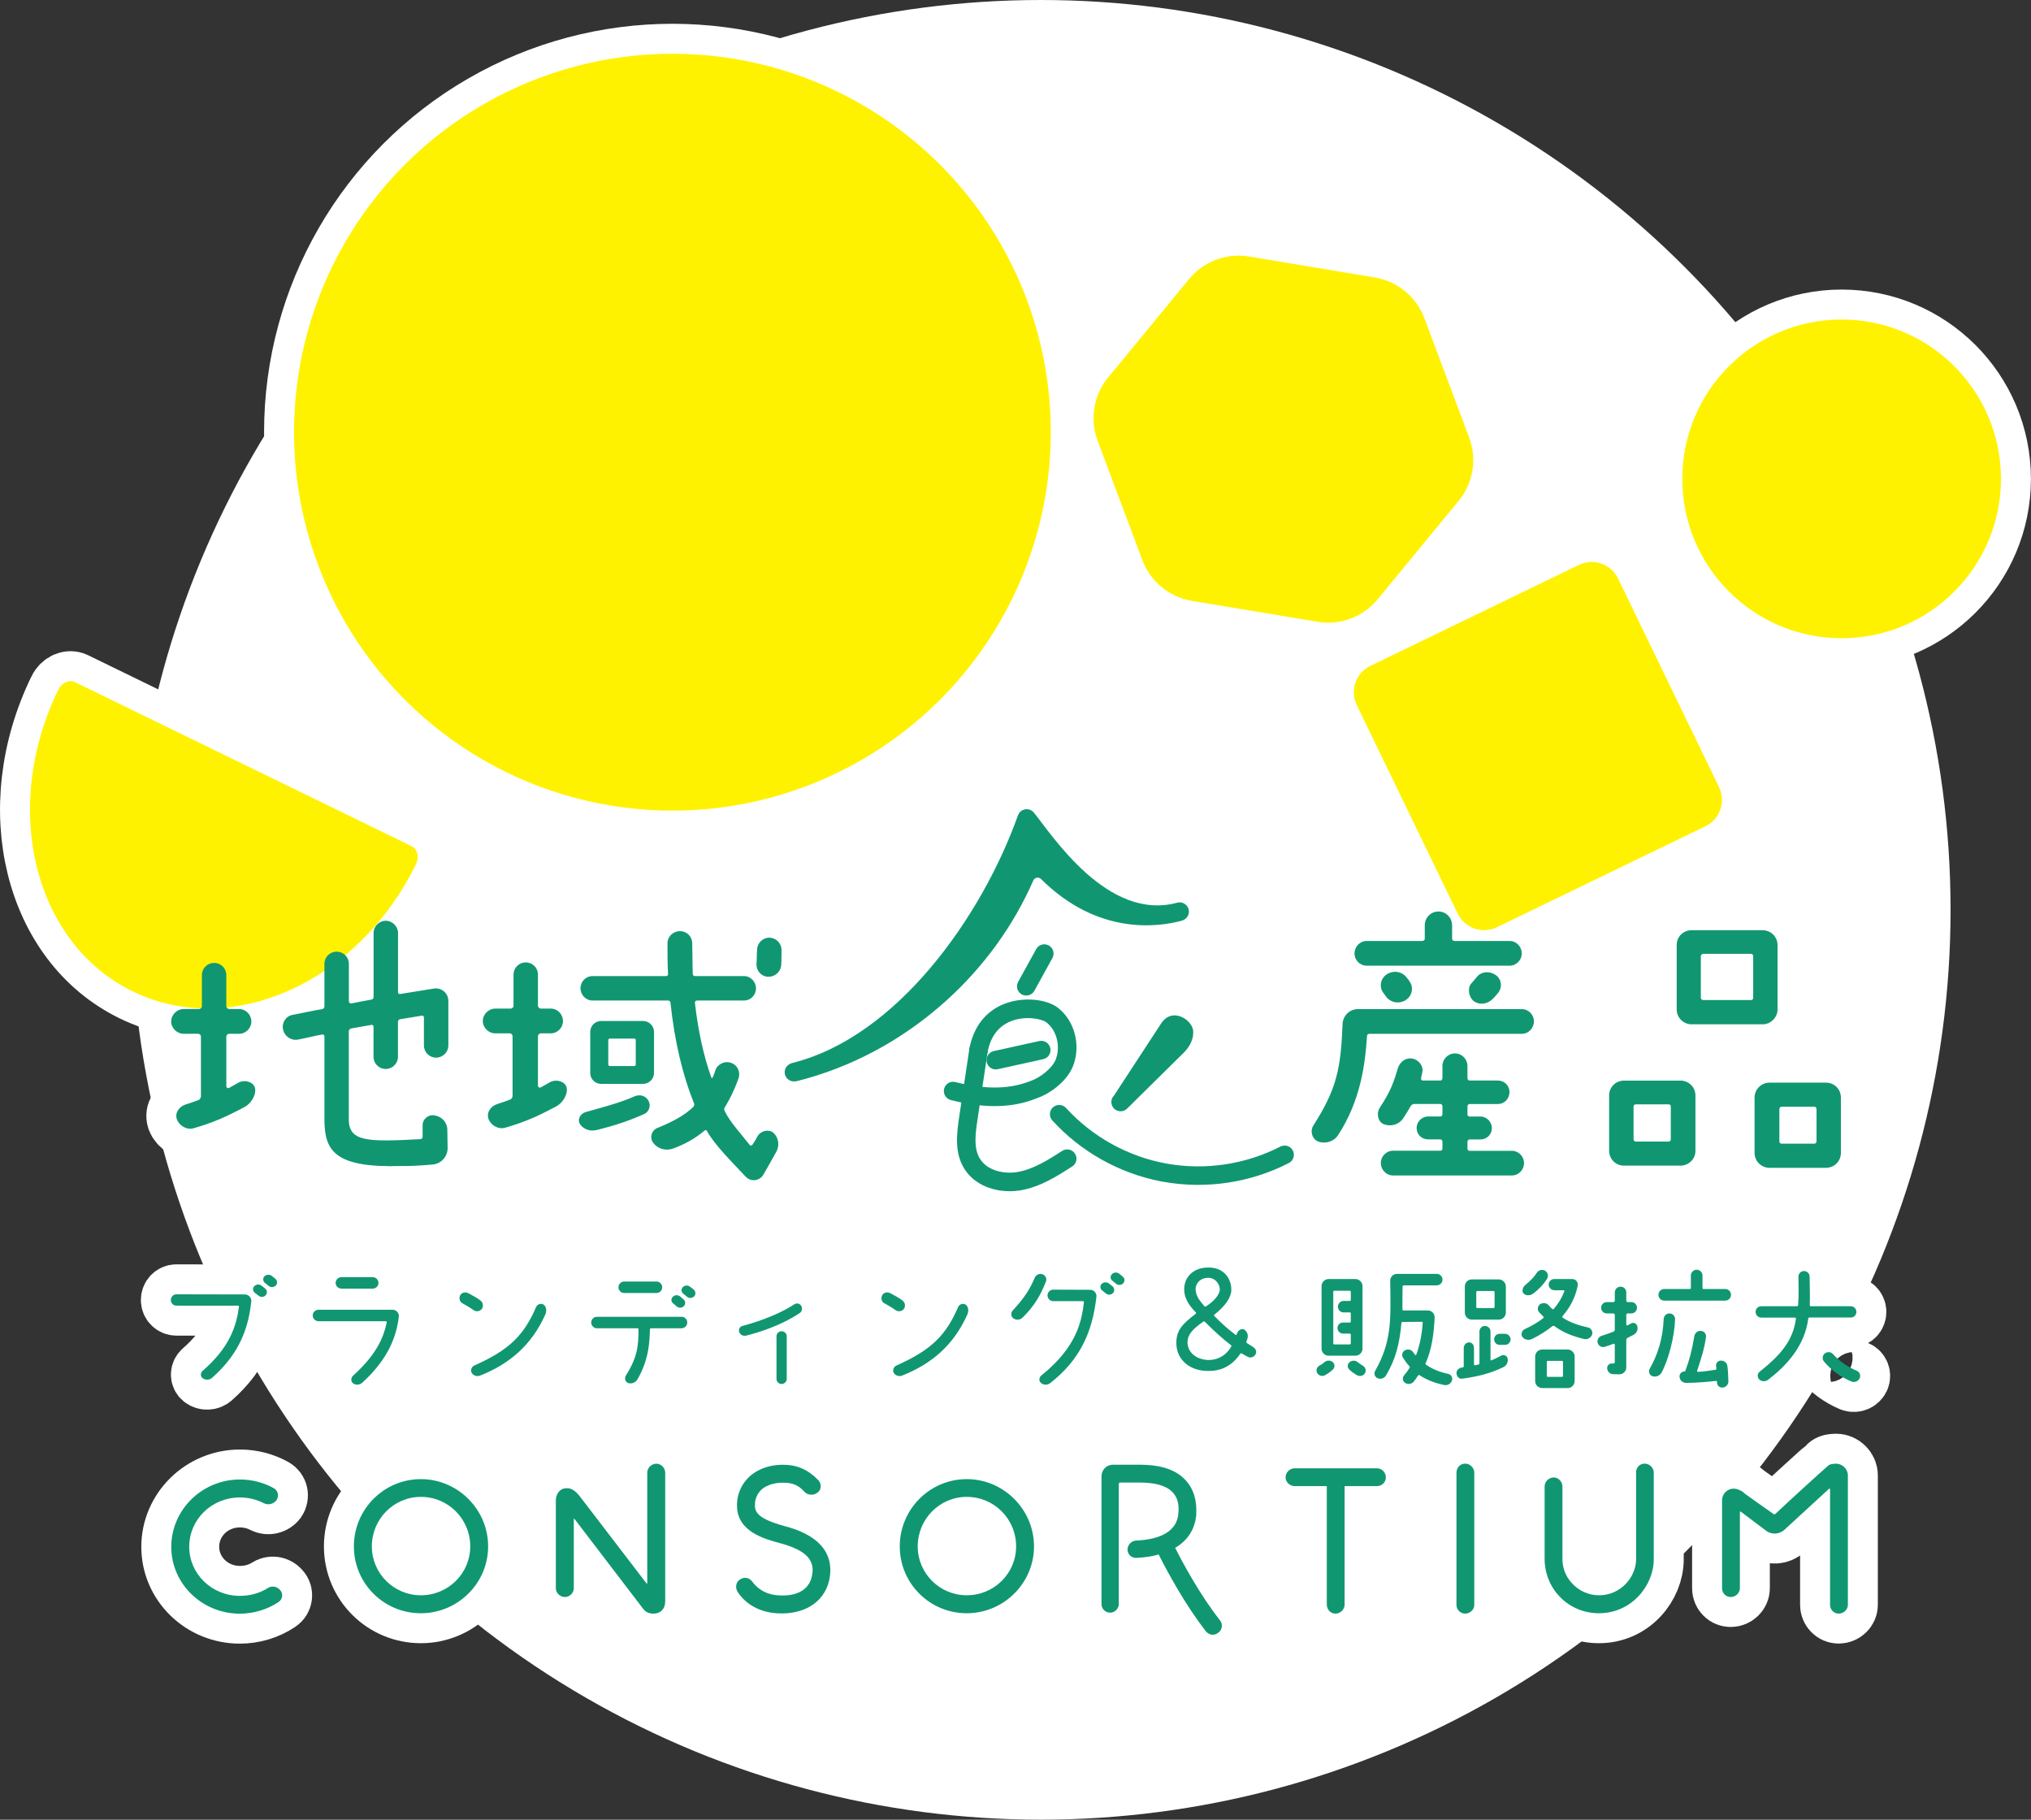 <?xml version="1.0" encoding="utf-8"?>
<!-- Generator: Adobe Illustrator 28.2.0, SVG Export Plug-In . SVG Version: 6.00 Build 0)  -->
<svg version="1.1" id="レイヤー_1" xmlns="http://www.w3.org/2000/svg" xmlns:xlink="http://www.w3.org/1999/xlink" x="0px"
	 y="0px" viewBox="0 0 279.27 250.19" style="enable-background:new 0 0 279.27 250.19;" xml:space="preserve">
<rect x="0" y="0" width="279.27" height="250.19" fill="#333333" stroke="none"/>
<style type="text/css">
	.st0{fill:#FFFFFF;}
	.st1{fill:none;stroke:#FFFFFF;stroke-width:8.239;}
	.st2{fill:#FFF200;}
	.st3{fill:#109771;}
</style>
<circle class="st0" cx="143.12" cy="125.09" r="125.09"/>
<g>
	<g>
		<g>
			<g>
				<circle class="st1" cx="92.46" cy="59.42" r="52.03"/>
			</g>
			<g>
				<circle class="st1" cx="253.23" cy="65.84" r="21.91"/>
			</g>
			<path class="st1" d="M234.52,113.59l-28.71,13.9c-1.99,0.96-4.39,0.13-5.36-1.86l-13.9-28.71c-0.96-1.99-0.13-4.39,1.86-5.36
				l28.71-13.9c1.99-0.96,4.39-0.13,5.36,1.86l13.9,28.71C237.34,110.23,236.51,112.63,234.52,113.59z"/>
			<g>
				<path class="st1" d="M10.32,93.79c-0.8-0.39-1.83,0.05-2.29,1.01c0,0.01-0.01,0.01-0.01,0.02
					c-7.94,16.29-3.36,34.86,10.22,41.48c13.58,6.62,31.03-1.22,38.97-17.51c0-0.01,0.01-0.01,0.01-0.02
					c0.46-0.95,0.17-2.04-0.62-2.43L10.32,93.79z"/>
			</g>
			<path class="st1" d="M189.06,38.15l-17.3-2.88c-3.1-0.52-6.25,0.66-8.25,3.09l-11.14,13.54c-2,2.43-2.55,5.74-1.45,8.69
				l6.16,16.42c1.1,2.95,3.7,5.08,6.8,5.6l17.3,2.88c3.1,0.52,6.25-0.66,8.25-3.09l11.14-13.54c2-2.43,2.55-5.74,1.45-8.69
				l-6.16-16.42C194.75,40.8,192.16,38.67,189.06,38.15z"/>
		</g>
		<g>
			<g>
				<g>
					<g>
						<path class="st1" d="M26.66,155.11c2.66-0.78,4.25-1.47,6.96-2.91c0.9-0.45,1.68-1.72,1.43-2.66
							c-0.25-0.82-1.39-1.11-2.17-0.74c-0.45,0.25-1.02,0.57-1.39,0.78c-0.16,0.08-0.37-0.04-0.37-0.25c0-1.59,0-5.4,0-6.79
							c0-0.25,0.21-0.41,0.41-0.41c0.37,0,0.9,0,1.35,0c0.94,0,1.68-0.78,1.68-1.68c0-0.94-0.74-1.72-1.68-1.72
							c-0.45,0-0.98,0-1.35,0c-0.2,0-0.41-0.16-0.41-0.41c0-0.9,0-2.82,0-4.25c0-0.94-0.74-1.68-1.68-1.68
							c-0.94,0-1.68,0.74-1.68,1.68c0,1.43,0,3.36,0,4.25c0,0.25-0.2,0.41-0.41,0.41c-0.41,0-1.55,0-2.09,0
							c-0.94,0-1.72,0.78-1.72,1.72c0,0.9,0.78,1.68,1.72,1.68c0.49,0,1.59,0,1.96,0c0.24,0,0.41,0.16,0.41,0.41
							c0,1.6,0,6.63,0,8.14c0,0.24-0.12,0.49-0.37,0.57c-0.53,0.21-1.02,0.37-1.76,0.61c-0.86,0.29-1.47,1.11-1.19,2
							C24.66,154.82,25.72,155.4,26.66,155.11z"/>
						<path class="st1" d="M55.21,160.31c0.9,0.04,3.03-0.08,4.33-0.21c1.15-0.12,2.01-1.1,2.01-2.25l-0.04-2.5
							c0-1.02-0.73-1.84-1.76-2c-0.86-0.16-1.68,0.53-1.64,1.43c0,0.49,0,1.02,0,1.55c0,0.16-0.16,0.29-0.33,0.29
							c-7.16,0.37-9.82,0.41-9.82-2.74c0,0,0-10.18,0-12.11c0-0.16,0.16-0.33,0.33-0.37c0.7-0.12,2.01-0.37,2.78-0.49
							c0.16-0.04,0.29,0.08,0.29,0.25c0,0.7,0,3.11,0,4.13c0,0.94,0.74,1.68,1.68,1.68c0.9,0,1.68-0.74,1.68-1.68
							c0-1.27,0-4.05,0-4.79c0-0.21,0.12-0.33,0.29-0.37c0.74-0.12,2.21-0.37,2.99-0.49c0.16-0.04,0.29,0.08,0.29,0.25
							c0,0.41,0,3.27,0,3.84c0,0.94,0.74,1.68,1.68,1.68c0.9,0,1.68-0.74,1.68-1.68v-6.13c0-1.07-0.98-1.88-2.05-1.68
							c-1.59,0.25-3.68,0.61-4.58,0.74c-0.16,0.04-0.29-0.08-0.29-0.25c0-1.43,0-5.48,0-8.14c0-0.9-0.78-1.68-1.68-1.68
							c-0.94,0-1.68,0.78-1.68,1.68c0,2.82,0,7.36,0,8.79c0,0.21-0.12,0.33-0.29,0.37c-0.7,0.12-2.01,0.37-2.78,0.53
							c-0.16,0-0.33-0.12-0.33-0.25c0-1.19,0-3.19,0-5.19c0-0.94-0.74-1.68-1.68-1.68c-0.94,0-1.68,0.74-1.68,1.68
							c0,2.17,0,4.66,0,5.85c0,0.16-0.12,0.33-0.29,0.37c-0.69,0.08-2.9,0.57-4.05,0.78c-0.94,0.16-1.55,1.06-1.35,2.01
							c0.21,0.98,1.15,1.59,2.09,1.39c0.9-0.16,2.7-0.61,3.31-0.69c0.12-0.04,0.29,0.08,0.29,0.25c0,1.96,0,11.41,0,11.41
							C44.62,158.18,45.93,160.59,55.21,160.31z"/>
						<path class="st1" d="M105.58,134.29c0.98,0.04,1.8-0.7,1.84-1.64c0.04-0.41,0.04-1.64,0.04-2.05c0-0.94-0.78-1.68-1.68-1.68
							c-0.94,0-1.68,0.78-1.68,1.68c-0.04,0.41-0.04,1.6-0.08,1.92C103.98,133.47,104.68,134.25,105.58,134.29z"/>
						<path class="st1" d="M97.23,155.53c1.02,1.88,3.56,4.38,5.28,6.22c0.7,0.78,1.92,0.65,2.46-0.25c0.49-0.82,1.1-1.96,1.8-3.19
							c0.45-0.82,0.29-1.96-0.45-2.58c-0.61-0.53-1.72-0.25-2.13,0.45c-0.29,0.53-0.53,0.94-0.74,1.23c-0.08,0.12-0.25,0.12-0.37,0
							c-1.06-1.39-2.7-3.11-3.44-4.67c-0.08-0.16-0.08-0.37,0.04-0.53c0.61-0.98,1.23-2.17,1.88-3.97c0.29-0.9-0.2-1.88-1.1-2.13
							c-0.9-0.29-1.88,0.25-2.13,1.15c-0.12,0.33-0.2,0.61-0.33,0.86c-0.04,0.12-0.16,0.12-0.2,0c-1.06-2.99-1.8-6.34-2.25-10.27
							c0-0.16,0.12-0.29,0.29-0.29c0.58,0,2.32,0,3.93,0c0.99,0,1.94,0,2.54,0c0.9,0,1.64-0.74,1.64-1.68c0-0.9-0.74-1.68-1.64-1.68
							c-0.61,0-1.55,0-2.54,0c-1.73,0-3.62,0-4.22,0c-0.16,0-0.29-0.12-0.29-0.29c-0.04-0.61-0.04-2.78-0.08-4.21
							c0-0.94-0.74-1.68-1.68-1.68c-0.94,0-1.72,0.74-1.72,1.68c0,1.19,0,2.99,0.08,4.21c0.04,0.16-0.12,0.29-0.29,0.29
							c-1.01,0-4.36,0-7.57,0c-0.77,0-1.51,0-2.09,0c-0.16,0-0.32,0-0.45,0c-0.9,0-1.64,0.74-1.64,1.68c0,0.9,0.74,1.68,1.64,1.68
							c0.13,0,0.29,0,0.45,0c0.58,0,1.31,0,2.09,0c2.99,0,6.77,0,7.86,0c0.16,0,0.33,0.12,0.33,0.29c0.57,5.32,1.64,9.86,3.23,13.83
							c0.08,0.16,0.04,0.37-0.08,0.49c-1.15,1.15-2.91,2.09-4.95,2.91c-0.82,0.33-1.1,1.35-0.57,2.05c0.61,0.82,1.72,1.15,2.74,0.78
							c1.72-0.65,3.03-1.39,4.3-2.45C96.99,155.32,97.19,155.36,97.23,155.53z"/>
						<path class="st1" d="M77.9,149.47c-0.24-0.82-1.39-1.1-2.17-0.74c-0.45,0.25-1.02,0.57-1.39,0.78
							c-0.16,0.08-0.37-0.04-0.37-0.24c0-1.6,0-5.4,0-6.79c0-0.24,0.2-0.41,0.41-0.41c0.37,0,0.9,0,1.35,0
							c0.94,0,1.68-0.78,1.68-1.68c0-0.94-0.74-1.72-1.68-1.72c-0.45,0-0.98,0-1.35,0c-0.2,0-0.41-0.16-0.41-0.41
							c0-0.9,0-2.82,0-4.26c0-0.94-0.74-1.68-1.68-1.68s-1.68,0.74-1.68,1.68c0,1.43,0,3.36,0,4.26c0,0.25-0.2,0.41-0.41,0.41
							c-0.41,0-1.56,0-2.09,0c-0.94,0-1.72,0.78-1.72,1.72c0,0.9,0.78,1.68,1.72,1.68c0.49,0,1.6,0,1.96,0
							c0.24,0,0.41,0.16,0.41,0.41c0,1.6,0,6.63,0,8.14c0,0.25-0.12,0.49-0.37,0.57c-0.53,0.2-1.02,0.37-1.76,0.61
							c-0.86,0.29-1.47,1.1-1.19,2.01c0.33,0.94,1.39,1.51,2.33,1.23c2.66-0.78,4.25-1.47,6.96-2.91
							C77.37,151.67,78.15,150.41,77.9,149.47z"/>
						<path class="st1" d="M89.93,141.88c0-0.85-0.7-1.51-1.51-1.51h-5.75c-0.85,0-1.51,0.67-1.51,1.51v5.63
							c0,0.85,0.67,1.51,1.51,1.51h5.75c0.82,0,1.51-0.67,1.51-1.51V141.88z M87.42,146.33c0,0.15-0.09,0.24-0.21,0.24
							c-0.76,0-2.57,0-3.33,0c-0.15,0-0.24-0.09-0.24-0.24c0-0.76,0-2.57,0-3.33c0-0.12,0.09-0.21,0.24-0.21c0.76,0,2.57,0,3.33,0
							c0.12,0,0.21,0.09,0.21,0.21C87.42,143.76,87.42,145.57,87.42,146.33z"/>
						<path class="st1" d="M87.33,150.7c-1.91,0.85-3.68,1.32-6.88,2.22c-0.65,0.22-1.08,0.99-0.72,1.6
							c0.45,0.72,1.37,1.05,2.22,0.86c2.79-0.67,4.73-1.38,6.6-2.2c0.7-0.32,0.97-1.12,0.65-1.78
							C88.85,150.69,88.06,150.42,87.33,150.7z"/>
						<path class="st1" d="M209.56,159.9c0-0.9-0.74-1.68-1.68-1.68c-1.88,0-4.75,0-5.81,0c-0.16,0-0.29-0.12-0.29-0.29
							c0-0.33,0-0.65,0-0.94c0-0.16,0.12-0.33,0.29-0.33c0.29,0,1.15,0,1.51,0c0.86,0,1.56-0.69,1.56-1.55c0-0.86-0.7-1.6-1.56-1.6
							c-0.37,0-1.23,0-1.51,0c-0.16,0-0.29-0.12-0.29-0.29c0-0.37,0-0.73,0-1.1c0-0.16,0.12-0.33,0.29-0.33c0.78,0,2.62,0,3.89,0
							c0.9,0,1.6-0.74,1.6-1.64c0-0.9-0.7-1.59-1.6-1.59c-1.27,0-3.11,0-3.89,0c-0.16,0-0.29-0.16-0.29-0.33c0-0.29,0-1.31,0-1.68
							c0-0.94-0.77-1.72-1.72-1.72s-1.72,0.78-1.72,1.72c0,0.37,0,1.39,0,1.68c0,0.16-0.12,0.33-0.28,0.33c-0.65,0-1.68,0-2.41,0
							c-0.16,0-0.29-0.16-0.25-0.33c0-0.04,0.16-0.7,0.16-0.74c0.25-0.9-0.49-1.8-1.39-1.96c-0.9-0.12-1.68,0.45-1.96,1.35
							c-0.49,1.64-0.9,3.03-2.45,5.36c-0.53,0.74-0.33,2.01,0.53,2.33c0.98,0.37,2.09,0.04,2.66-0.82c0.41-0.65,0.74-1.15,1.02-1.68
							c0.12-0.16,0.29-0.29,0.49-0.29c0.77,0,2.7,0,3.6,0c0.16,0,0.28,0.16,0.28,0.33c0,0.37,0,0.74,0,1.1
							c0,0.16-0.12,0.29-0.28,0.29c-0.37,0-1.23,0-1.68,0c-0.9,0-1.59,0.74-1.59,1.6c0,0.86,0.69,1.55,1.59,1.55
							c0.45,0,1.31,0,1.68,0c0.16,0,0.28,0.16,0.28,0.33c0,0.29,0,0.61,0,0.94c0,0.16-0.12,0.29-0.28,0.29c-1.15,0-4.46,0-6.51,0
							c-0.94,0-1.68,0.78-1.68,1.68c0,0.94,0.73,1.72,1.68,1.72h16.32C208.83,161.61,209.56,160.84,209.56,159.9z"/>
						<path class="st1" d="M187.93,132.77h19.64c0.94,0,1.68-0.78,1.68-1.68c0-0.94-0.74-1.72-1.68-1.72c-2.25,0-6.34,0-7.57,0
							c-0.16,0-0.33-0.12-0.33-0.29c0-0.33,0-1.39,0-1.84c0-1.06-0.82-1.92-1.88-1.92c-1.07,0-1.88,0.86-1.88,1.92
							c0,0.45,0,1.51,0,1.84c0,0.16-0.16,0.29-0.33,0.29c-1.19,0-5.48,0-7.65,0c-0.94,0-1.68,0.78-1.68,1.72
							C186.25,132,186.98,132.77,187.93,132.77z"/>
						<path class="st1" d="M190.75,133.92c-0.9,0.53-1.15,1.72-0.57,2.54l0.33,0.45c0.57,0.9,1.8,1.19,2.74,0.61
							c0.9-0.53,1.19-1.72,0.57-2.58c-0.08-0.16-0.21-0.33-0.33-0.45C192.87,133.59,191.69,133.35,190.75,133.92z"/>
						<path class="st1" d="M184,156.05c3.07-4.7,3.72-9.7,3.97-13.62c0-0.16,0.12-0.29,0.33-0.29c2.29,0,16.2,0,20.94,0
							c0.94,0,1.68-0.78,1.68-1.72c0-0.9-0.73-1.68-1.68-1.68H186.7c-1.11,0-2.04,0.9-2.09,2.04c-0.24,6.18-0.82,8.96-4.01,13.95
							c-0.49,0.74-0.2,1.88,0.65,2.21C182.28,157.32,183.42,156.95,184,156.05z"/>
						<path class="st1" d="M203.06,134.33c-0.25,0.29-0.45,0.57-0.73,0.86c-0.61,0.65-0.37,1.96,0.37,2.49
							c0.9,0.57,1.96,0.33,2.66-0.45c0.25-0.25,0.45-0.49,0.65-0.74c0.61-0.78,0.45-1.92-0.37-2.45
							C204.82,133.47,203.67,133.55,203.06,134.33z"/>
						<path class="st1" d="M253.13,158.51v-7.61c0-1.15-0.9-2.05-2.05-2.05h-7.77c-1.11,0-2.05,0.9-2.05,2.05v7.61
							c0,1.15,0.94,2.05,2.05,2.05h7.77C252.24,160.55,253.13,159.65,253.13,158.51z M249.78,156.91c0,0.16-0.12,0.33-0.28,0.33
							c-1.07,0-3.48,0-4.54,0c-0.16,0-0.29-0.16-0.29-0.33c0-1.02,0-3.4,0-4.42c0-0.16,0.12-0.33,0.29-0.33c1.07,0,3.48,0,4.54,0
							c0.16,0,0.28,0.16,0.28,0.33C249.78,153.52,249.78,155.89,249.78,156.91z"/>
						<path class="st1" d="M232.6,140.83h9.77c1.11,0,2.05-0.94,2.05-2.05v-8.84c0-1.15-0.94-2.05-2.05-2.05h-9.77
							c-1.15,0-2.05,0.9-2.05,2.05v8.84C230.55,139.89,231.45,140.83,232.6,140.83z M233.87,131.47c0-0.16,0.16-0.33,0.33-0.33
							c1.19,0,5.4,0,6.59,0c0.16,0,0.28,0.16,0.28,0.33c0,1.19,0,4.54,0,5.73c0,0.16-0.12,0.29-0.28,0.29c-1.19,0-5.4,0-6.59,0
							c-0.16,0-0.33-0.12-0.33-0.29C233.87,136.01,233.87,132.65,233.87,131.47z"/>
						<path class="st1" d="M223.31,160.26h7.77c1.11,0,2.05-0.9,2.05-2.04v-7.61c0-1.15-0.94-2.04-2.05-2.04h-7.77
							c-1.15,0-2.05,0.9-2.05,2.04v7.61C221.27,159.37,222.17,160.26,223.31,160.26z M224.62,152.12c0-0.16,0.12-0.29,0.33-0.29
							c1.02,0,3.48,0,4.5,0c0.16,0,0.29,0.12,0.29,0.29c0,1.02,0,3.48,0,4.5c0,0.2-0.12,0.33-0.29,0.33c-1.02,0-3.48,0-4.5,0
							c-0.2,0-0.33-0.12-0.33-0.33C224.62,155.6,224.62,153.15,224.62,152.12z"/>
					</g>
					<g>
						<path class="st1" d="M109.15,148.68c-0.63-0.01-1.19-0.48-1.25-1.17c-0.06-0.64,0.4-1.2,1.03-1.36
							c14.38-3.58,26.04-20.06,31.03-34.01c0.11-0.31,0.31-0.58,0.6-0.73c0.56-0.3,1.23-0.15,1.6,0.31
							c2.47,3.03,10.11,15,19.71,12.39c0.76-0.21,1.55,0.32,1.61,1.15c0.04,0.61-0.38,1.16-0.97,1.32
							c-3.39,0.92-11.6,1.99-19.37-5.73c-0.33-0.32-0.87-0.21-1.06,0.21c-2.7,6.18-6.79,11.84-11.96,16.51
							c-5.97,5.4-13.11,9.23-20.63,11.09C109.37,148.67,109.26,148.68,109.15,148.68z"/>
						<path class="st1" d="M140.87,136.85c-0.13-0.02-0.25-0.07-0.37-0.13c-0.62-0.34-0.84-1.11-0.5-1.73l2.48-4.5
							c0.34-0.62,1.11-0.84,1.73-0.5c0.62,0.34,0.84,1.11,0.5,1.73l-2.48,4.5C141.96,136.71,141.4,136.95,140.87,136.85z"/>
						<path class="st1" d="M136.68,147.01c-0.48-0.09-0.89-0.47-1-0.98c-0.15-0.69,0.28-1.37,0.97-1.52l6.25-1.38
							c0.69-0.15,1.37,0.28,1.52,0.97c0.15,0.69-0.28,1.37-0.97,1.52L137.2,147C137.02,147.04,136.85,147.04,136.68,147.01z"/>
						<path class="st1" d="M132.41,151.62c-0.54-0.11-1.09-0.23-1.67-0.38c-0.68-0.17-1.09-0.87-0.92-1.55
							c0.17-0.68,0.86-1.1,1.55-0.92c5.39,1.38,8.5,0.57,10.37-0.16l0.04-0.02c1.27-0.44,2.94-1.74,3.4-2.96
							c0.47-1.25,0.35-2.74-0.3-3.9c-0.28-0.5-0.64-0.91-1.04-1.2c-0.64-0.46-2.87-0.91-4.83-0.13c-1.71,0.68-2.8,2.1-3.21,4.23
							c-0.14,0.69-0.81,1.14-1.5,1c-0.69-0.14-1.14-0.81-1-1.5c0.74-3.77,3-5.4,4.77-6.1c2.68-1.06,5.79-0.62,7.25,0.42
							c0.71,0.51,1.31,1.19,1.78,2.01c1.03,1.83,1.21,4.09,0.47,6.05c-0.78,2.06-3.06,3.8-4.92,4.45
							C140.66,151.77,137.51,152.62,132.41,151.62z"/>
						<path class="st1" d="M137.11,163.61c-1.83-0.36-3.57-1.32-4.6-3.07c-1.22-2.09-0.99-4.46-0.63-6.91l1.41-9.42
							c0.1-0.7,0.75-1.18,1.45-1.07c0.7,0.1,1.18,0.75,1.07,1.45l-1.41,9.42c-0.31,2.06-0.5,3.87,0.31,5.24
							c1.01,1.73,3.39,2.19,5.17,1.89c2.21-0.37,4.23-1.66,6.18-2.91c0.59-0.38,1.38-0.21,1.76,0.39c0.38,0.59,0.21,1.38-0.39,1.76
							c-2.06,1.32-4.4,2.82-7.13,3.28C139.3,163.82,138.19,163.82,137.11,163.61z"/>
						<path class="st1" d="M153.84,152.76c-0.24-0.05-0.47-0.17-0.66-0.35c-0.49-0.5-0.49-1.31,0.01-1.8l6.44-9.85
							c1.56-2.45,4.38-0.48,4.44,1.01c0.07,1.44-0.81,2.47-1.31,2.97l-7.79,7.69C154.67,152.72,154.24,152.84,153.84,152.76z"/>
						<path class="st1" d="M159.56,162.41c-5.69-1.12-10.95-4.07-14.86-8.36c-0.47-0.52-0.44-1.33,0.08-1.8
							c0.52-0.47,1.33-0.44,1.8,0.08c3.63,3.98,8.55,6.7,13.84,7.65c5.3,0.95,10.85,0.12,15.64-2.34c0.63-0.32,1.39-0.08,1.71,0.55
							c0.32,0.63,0.08,1.39-0.55,1.71c-5.28,2.72-11.41,3.63-17.26,2.58C159.83,162.46,159.7,162.43,159.56,162.41z"/>
					</g>
				</g>
				<path class="st1" d="M37.38,175.42c-0.31-0.23-0.75-0.21-1.02,0.06c-0.25,0.25-0.21,0.68,0.06,0.89l0.54,0.44
					c0.29,0.23,0.72,0.19,0.97-0.08c0.25-0.25,0.21-0.68-0.06-0.91C37.71,175.69,37.55,175.55,37.38,175.42z"/>
				<path class="st1" d="M33.67,177.97l-9.41-0.02c-0.43,0-0.77,0.35-0.77,0.79c0,0.43,0.35,0.77,0.77,0.77c2.05,0,7.44,0.02,8.46,0
					c0.08,0,0.14,0.08,0.14,0.15c-0.39,2.82-1.33,5.6-4.97,8.79c-0.33,0.27-0.37,0.75-0.04,1.02c0.35,0.29,0.93,0.29,1.29-0.02
					c4.06-3.56,5.06-7.29,5.41-10.51C34.61,178.43,34.19,177.97,33.67,177.97z"/>
				<path class="st1" d="M35.97,176.77c-0.31-0.25-0.73-0.21-1,0.06c-0.25,0.25-0.23,0.66,0.04,0.89l0.56,0.43
					c0.29,0.23,0.7,0.21,0.95-0.06c0.25-0.27,0.23-0.68-0.04-0.91C36.32,177.04,36.14,176.89,35.97,176.77z"/>
				<path class="st1" d="M46.96,175.59c-0.44,0-0.81,0.35-0.81,0.79c0,0.44,0.37,0.79,0.81,0.79h4.29c0.43,0,0.79-0.35,0.79-0.79
					c0-0.44-0.37-0.79-0.79-0.79H46.96z"/>
				<path class="st1" d="M53.98,180.07H43.81c-0.44,0-0.81,0.35-0.81,0.79c0,0.44,0.37,0.79,0.81,0.79c2.11,0,8.17,0,9.24,0
					c0.08,0,0.14,0.08,0.12,0.15c-0.46,2.3-1.55,4.54-4.58,7.3c-0.33,0.29-0.39,0.77-0.08,1.06c0.37,0.31,0.95,0.27,1.31-0.06
					c3.54-3.23,4.68-6.28,5.02-9.06C54.91,180.54,54.5,180.07,53.98,180.07z"/>
				<path class="st1" d="M73.73,179.67c-1.64,3.81-3.6,5.89-8.45,8.04c-0.46,0.19-0.6,0.68-0.44,0.99c0.19,0.41,0.73,0.6,1.16,0.43
					c4.02-1.58,7.07-4.17,8.95-8.33c0.21-0.44,0.25-1-0.12-1.37C74.48,179.11,73.9,179.28,73.73,179.67z"/>
				<path class="st1" d="M66.25,179.96c0.27-0.37,0.17-0.89-0.19-1.16c-0.54-0.43-1.16-0.71-1.6-0.97
					c-0.39-0.23-0.89-0.17-1.14,0.19c-0.25,0.35-0.15,0.89,0.19,1.12c0.39,0.23,1.06,0.58,1.58,0.97
					C65.46,180.38,65.96,180.33,66.25,179.96z"/>
				<path class="st1" d="M94.89,176.91c-0.29-0.25-0.74-0.21-1,0.06c-0.25,0.25-0.23,0.66,0.06,0.89l0.54,0.44
					c0.29,0.23,0.7,0.19,0.97-0.08c0.23-0.25,0.21-0.68-0.06-0.91C95.24,177.18,95.06,177.04,94.89,176.91z"/>
				<path class="st1" d="M90.27,176.19h-4.44c-0.44,0-0.79,0.37-0.79,0.79c0,0.44,0.35,0.79,0.79,0.79h4.44
					c0.43,0,0.79-0.35,0.79-0.79C91.06,176.56,90.7,176.19,90.27,176.19z"/>
				<path class="st1" d="M93.71,181.04H82.08c-0.43,0-0.79,0.35-0.79,0.79c0,0.43,0.37,0.79,0.79,0.79c1.51,0,4.79,0,5.57,0
					c0.08,0,0.15,0.06,0.15,0.14c-0.02,2.3-0.12,3.77-1.74,6.36c-0.21,0.35-0.1,0.87,0.29,1.02c0.46,0.17,1.03-0.04,1.28-0.46
					c1.68-2.86,1.68-5.41,1.74-6.92c0-0.08,0.08-0.14,0.15-0.14c0.64,0,2.98,0,4.19,0c0.44,0,0.79-0.37,0.79-0.79
					C94.51,181.39,94.15,181.04,93.71,181.04z"/>
				<path class="st1" d="M93.07,179.63c0.29,0.23,0.72,0.21,0.97-0.06c0.25-0.27,0.23-0.68-0.04-0.91c-0.17-0.15-0.33-0.29-0.5-0.43
					c-0.31-0.23-0.74-0.21-1,0.08c-0.25,0.25-0.23,0.66,0.04,0.87L93.07,179.63z"/>
				<path class="st1" d="M109.23,179.32c-1.53,1.02-4.12,2.18-7.15,2.98c-0.37,0.1-0.56,0.48-0.43,0.85
					c0.13,0.37,0.54,0.58,0.95,0.48c1.56-0.39,4.67-1.31,7.34-3.09c0.34-0.21,0.44-0.66,0.23-1
					C109.98,179.21,109.56,179.11,109.23,179.32z"/>
				<path class="st1" d="M107.47,183.03c-0.39,0-0.7,0.31-0.7,0.7v5.84c0,0.39,0.31,0.71,0.7,0.71s0.71-0.33,0.71-0.71v-5.84
					C108.19,183.34,107.86,183.03,107.47,183.03z"/>
				<path class="st1" d="M124.28,179.96c0.27-0.37,0.18-0.89-0.19-1.16c-0.54-0.43-1.16-0.71-1.61-0.97
					c-0.39-0.23-0.89-0.17-1.14,0.19c-0.25,0.35-0.15,0.89,0.19,1.12c0.39,0.23,1.06,0.58,1.58,0.97
					C123.49,180.38,124,180.33,124.28,179.96z"/>
				<path class="st1" d="M131.76,179.67c-1.64,3.81-3.59,5.89-8.44,8.04c-0.46,0.19-0.6,0.68-0.45,0.99c0.2,0.41,0.74,0.6,1.16,0.43
					c4.02-1.58,7.08-4.17,8.95-8.33c0.21-0.44,0.25-1-0.12-1.37C132.52,179.11,131.94,179.28,131.76,179.67z"/>
				<path class="st1" d="M152.48,176.46c-0.29-0.23-0.73-0.21-1,0.06c-0.25,0.25-0.23,0.68,0.06,0.89l0.54,0.44
					c0.29,0.23,0.7,0.19,0.97-0.08c0.23-0.25,0.21-0.68-0.06-0.91C152.83,176.73,152.66,176.6,152.48,176.46z"/>
				<path class="st1" d="M143.34,175.19c-0.42-0.14-0.89,0.08-1.06,0.48c-0.66,1.55-1.35,2.69-3.04,4.52
					c-0.29,0.33-0.23,0.83,0.12,1.08c0.4,0.27,0.93,0.21,1.27-0.14c1.59-1.55,2.47-3.09,3.19-4.93
					C143.98,175.79,143.77,175.34,143.34,175.19z"/>
				<path class="st1" d="M153.89,175.11c-0.31-0.23-0.74-0.21-1,0.08c-0.25,0.25-0.23,0.66,0.04,0.87l0.54,0.44
					c0.29,0.23,0.72,0.21,0.97-0.06c0.25-0.27,0.23-0.68-0.04-0.91C154.22,175.38,154.06,175.24,153.89,175.11z"/>
				<path class="st1" d="M149.91,177.33l-5.08-0.02c-0.44,0-0.79,0.35-0.79,0.79c0,0.44,0.35,0.79,0.79,0.79c1.2,0,3.42,0,4.08,0
					c0.08,0,0.14,0.08,0.14,0.15c-0.31,2.42-0.87,6.07-5.84,10.05c-0.33,0.25-0.41,0.73-0.1,1.02c0.33,0.33,0.91,0.35,1.28,0.06
					c3.98-3.09,5.82-6.86,6.37-11.88C150.82,177.79,150.43,177.33,149.91,177.33z"/>
				<path class="st1" d="M172.22,185.14c-0.08-0.06-0.66-0.41-0.76-0.48c-0.08-0.04-0.1-0.14-0.08-0.21
					c0.06-0.15,0.12-0.29,0.15-0.44c0.15-0.44-0.06-1-0.46-1.22c-0.34-0.17-0.79,0.08-0.93,0.44c-0.04,0.1-0.08,0.17-0.1,0.25
					c-0.04,0.08-0.12,0.08-0.17,0.02c-1.22-0.91-2.13-1.78-2.9-2.57c-0.06-0.06-0.04-0.15,0.02-0.19c1.58-1.26,2.32-2.43,2.32-3.4
					c0-1.68-1.14-3.13-3.23-3.07c-1.84,0-3.25,1.18-3.25,3c0,1.16,0.58,2.13,1.6,3.17c0.06,0.06,0.04,0.15-0.02,0.19
					c-1.87,1.43-2.66,2.28-2.66,4.02c0,2.36,1.95,3.94,4.6,3.83c1.22,0,2.9-0.44,4.19-2.36c0.04-0.06,0.13-0.08,0.19-0.04
					c0.31,0.19,0.64,0.35,0.93,0.5c0.35,0.17,0.87-0.06,1-0.43C172.84,185.76,172.66,185.41,172.22,185.14z M164.41,177.41
					c-0.1-0.83,0.56-1.72,1.66-1.72c0.98-0.06,1.66,0.81,1.66,1.6c-0.02,0.52-0.5,1.43-1.91,2.32c-0.06,0.06-0.15,0.04-0.21-0.02
					C164.86,178.7,164.51,178.24,164.41,177.41z M169.3,185.14c-0.64,1.12-1.72,1.8-2.96,1.84c-1.68,0.04-3.05-0.95-3.05-2.43
					c0-1.08,0.73-1.84,2.16-2.84c0.08-0.06,0.18-0.04,0.23,0.02c1.2,1.22,2.49,2.38,3.58,3.21
					C169.32,184.98,169.34,185.08,169.3,185.14z"/>
				<path class="st1" d="M199.14,188.89c-1.29-0.27-2.24-0.7-3.05-1.26c-0.08-0.04-0.1-0.14-0.06-0.21
					c0.87-1.91,1.14-4.19,1.24-6.28c0.02-0.52-0.4-0.97-0.93-0.97c-1.06,0-2.82,0-3.36,0c-0.08,0-0.14-0.06-0.14-0.15
					c0-0.41,0-2.61,0.02-3.15c0-0.08,0.06-0.15,0.14-0.15c0.64,0,3.38,0,4.56,0c0.43,0,0.79-0.35,0.79-0.79
					c0-0.44-0.37-0.79-0.79-0.79h-5.45c-0.54,0-0.97,0.43-0.95,0.97c0.08,5.45,0.21,8.31-2.07,12.37c-0.21,0.37-0.06,0.83,0.33,1
					c0.42,0.19,0.93,0.02,1.16-0.37c1.33-2.24,1.86-4.33,2.12-7.21c0-0.08,0.08-0.15,0.15-0.15c0.52,0,2.09-0.02,2.65-0.02
					c0.08,0,0.13,0.06,0.13,0.14c-0.11,1.64-0.42,3.11-0.89,4.39c-0.02,0.06-0.12,0.06-0.15,0.02c-0.1-0.14-0.2-0.25-0.29-0.39
					c-0.25-0.35-0.71-0.44-1.1-0.25c-0.37,0.19-0.51,0.66-0.29,1.02c0.27,0.43,0.56,0.83,0.89,1.18c0.06,0.06,0.06,0.15,0.02,0.23
					c-0.21,0.33-0.45,0.68-0.76,1.04c-0.27,0.33-0.19,0.79,0.15,1.02c0.39,0.25,0.91,0.17,1.2-0.19c0.23-0.29,0.41-0.56,0.58-0.83
					c0.06-0.06,0.14-0.08,0.21-0.04c0.89,0.6,1.93,1.04,3.38,1.35c0.44,0.1,0.91-0.15,1.06-0.6
					C199.79,189.41,199.54,188.98,199.14,188.89z"/>
				<path class="st1" d="M182.69,186.39h3.69c0.52,0,0.97-0.43,0.97-0.97v-8.6c0-0.52-0.45-0.97-0.97-0.97h-3.69
					c-0.52,0-0.97,0.44-0.97,0.97v8.6C181.72,185.97,182.17,186.39,182.69,186.39z M183.33,177.6c0-0.08,0.06-0.14,0.14-0.14
					c0.5,0,1.64,0,2.14,0c0.08,0,0.13,0.06,0.13,0.14c0,0.31,0,0.81,0,1.12c0,0.08-0.06,0.14-0.13,0.14c-0.23,0-0.56,0-0.87,0
					c-0.42,0-0.77,0.37-0.77,0.79c0,0.44,0.35,0.79,0.77,0.79c0.31,0,0.64,0,0.87,0c0.08,0,0.13,0.06,0.13,0.14c0,0.31,0,0.81,0,1.1
					c0,0.08-0.06,0.15-0.13,0.15c-0.23,0-0.6,0-0.93,0c-0.43,0-0.77,0.33-0.77,0.75c0,0.43,0.35,0.77,0.77,0.77c0.33,0,0.7,0,0.93,0
					c0.08,0,0.13,0.08,0.13,0.15c0,0.33,0,0.87,0,1.2c0,0.08-0.06,0.14-0.13,0.14c-0.5,0-1.64,0-2.14,0c-0.08,0-0.14-0.06-0.14-0.14
					C183.33,183.71,183.33,178.61,183.33,177.6z"/>
				<path class="st1" d="M187.43,187.79c-0.25-0.14-0.46-0.31-0.7-0.48c-0.31-0.29-0.79-0.31-1.12-0.06
					c-0.35,0.25-0.39,0.73-0.1,1.02c0.31,0.31,0.68,0.58,1.1,0.81c0.39,0.21,0.87,0.08,1.08-0.29
					C187.89,188.44,187.77,188,187.43,187.79z"/>
				<path class="st1" d="M182.09,187.3c-0.21,0.17-0.45,0.35-0.7,0.48c-0.35,0.21-0.46,0.66-0.27,1c0.23,0.37,0.7,0.5,1.08,0.29
					c0.43-0.23,0.79-0.5,1.1-0.81c0.29-0.29,0.25-0.77-0.08-1.02C182.88,186.99,182.42,187.01,182.09,187.3z"/>
				<path class="st1" d="M218.36,182.51c-1.3-0.29-2.49-0.68-3.48-1.35c-0.08-0.04-0.08-0.14-0.04-0.19
					c0.98-1.14,1.74-2.45,2.09-4.15c0.12-0.5-0.23-0.97-0.73-0.97h-2.49c-0.43,0-0.77,0.35-0.76,0.77c0,0.43,0.37,0.77,0.79,0.77
					c0.43,0,0.95,0,1.26,0c0.08,0,0.12,0.08,0.1,0.14c-0.35,0.95-0.91,1.82-1.45,2.42c-0.06,0.08-0.14,0.08-0.21,0.02
					c-0.1-0.1-0.29-0.27-0.48-0.5c-0.29-0.35-0.81-0.41-1.2-0.15c-0.35,0.27-0.41,0.77-0.12,1.1c0.25,0.27,0.43,0.44,0.58,0.6
					c0.06,0.06,0.06,0.14,0,0.19c-0.62,0.5-1.55,1.08-2.57,1.53c-0.4,0.19-0.58,0.77-0.29,1.1c0.31,0.41,0.89,0.46,1.35,0.23
					c1.06-0.52,2.03-1.16,2.78-1.76c0.06-0.04,0.15-0.04,0.23,0c1.25,0.93,2.67,1.45,4.08,1.78c0.46,0.12,0.96-0.15,1.12-0.6
					C219.06,183.07,218.79,182.61,218.36,182.51z"/>
				<path class="st1" d="M215.56,185.54h-3.5c-0.54,0-0.97,0.44-0.97,0.97v3.36c0,0.54,0.43,0.97,0.97,0.97h3.5
					c0.52,0,0.96-0.43,0.96-0.97v-3.36C216.53,185.99,216.08,185.54,215.56,185.54z M214.92,189.16c0,0.08-0.06,0.14-0.13,0.14
					c-0.46,0-1.51,0-1.95,0c-0.1,0-0.15-0.06-0.15-0.14c0-0.46,0-1.47,0-1.91c0-0.1,0.06-0.15,0.15-0.15c0.44,0,1.49,0,1.95,0
					c0.08,0,0.13,0.06,0.13,0.15C214.92,187.69,214.92,188.69,214.92,189.16z"/>
				<path class="st1" d="M202.38,175.9c-0.54,0-0.96,0.44-0.96,0.97v3.59c0,0.54,0.42,0.97,0.96,0.97h3.71
					c0.52,0,0.97-0.43,0.97-0.97v-3.59c0-0.52-0.45-0.97-0.97-0.97H202.38z M205.51,179.69c0,0.08-0.08,0.15-0.15,0.15
					c-0.51,0-1.72,0-2.22,0c-0.08,0-0.15-0.08-0.15-0.15c0-0.46,0-1.57,0-2.05c0-0.08,0.08-0.14,0.15-0.14c0.5,0,1.72,0,2.22,0
					c0.08,0,0.15,0.06,0.15,0.14C205.51,178.12,205.51,179.22,205.51,179.69z"/>
				<path class="st1" d="M211.33,174.97c-0.39,0.6-0.76,0.99-1.64,1.74c-0.31,0.27-0.48,0.85-0.18,1.14
					c0.35,0.33,0.95,0.29,1.33-0.02c0.64-0.48,1.35-1.14,1.89-2.03c0.23-0.39,0.1-0.89-0.29-1.1
					C212.06,174.49,211.58,174.61,211.33,174.97z"/>
				<path class="st1" d="M206.94,183.38h-0.73c-0.43,0-0.76,0.35-0.76,0.75c0,0.43,0.33,0.77,0.76,0.77h0.73
					c0.43,0,0.77-0.33,0.77-0.75S207.37,183.38,206.94,183.38z"/>
				<path class="st1" d="M206.44,186.37c-0.58,0.31-1,0.52-1.36,0.66c-0.06,0.02-0.13-0.02-0.13-0.1c0-0.68,0-2.72,0-3.86
					c0-0.43-0.35-0.77-0.77-0.77c-0.43,0-0.75,0.35-0.75,0.77c0,1.26,0,3.71,0,4.37c0,0.08-0.06,0.15-0.15,0.17
					c-0.12,0.02-0.33,0.06-0.46,0.1c-0.08,0-0.14-0.04-0.14-0.12c0-0.46,0-1.51,0-2.24c0-0.43-0.25-0.79-0.68-0.79
					c-0.44,0-0.73,0.37-0.73,0.79c0,0.81,0,2.05,0,2.49c0,0.1-0.06,0.15-0.15,0.17c-0.02,0-0.04,0-0.08,0
					c-0.43,0.06-0.79,0.37-0.76,0.81c0.02,0.43,0.35,0.79,0.77,0.73c2.26-0.31,3.94-0.75,5.64-1.57c0.46-0.21,0.71-0.7,0.62-1.18
					C207.25,186.41,206.81,186.18,206.44,186.37z"/>
				<path class="st1" d="M224.26,181.97c-0.13,0.08-0.27,0.15-0.46,0.25c-0.08,0.04-0.18-0.02-0.18-0.12c0-0.41,0-0.99,0-1.33
					c0-0.1,0.1-0.19,0.2-0.19c0.13,0,0.31,0,0.48,0c0.45,0,0.79-0.35,0.79-0.79c0-0.43-0.34-0.77-0.79-0.77c-0.17,0-0.35,0-0.48,0
					c-0.1,0-0.2-0.1-0.2-0.19c0-0.29,0-0.73,0-1.14c0-0.44-0.34-0.79-0.79-0.79c-0.43,0-0.79,0.35-0.79,0.79c0,0.41,0,0.85,0,1.14
					c0,0.1-0.08,0.19-0.2,0.19c-0.23,0-0.58,0-0.89,0c-0.45,0-0.79,0.35-0.79,0.77c0,0.44,0.35,0.79,0.79,0.79c0.31,0,0.65,0,0.89,0
					c0.12,0,0.2,0.1,0.2,0.19c0,0.5,0,1.58,0,2.05c0,0.12-0.08,0.21-0.18,0.27c-0.5,0.19-1.03,0.37-1.66,0.58
					c-0.4,0.14-0.64,0.58-0.5,0.99c0.13,0.43,0.6,0.64,1,0.5c0.37-0.12,0.77-0.25,1.16-0.41c0.08-0.04,0.18,0.04,0.18,0.12
					c0,0.62,0,1.87,0,2.42c0,0.1-0.1,0.19-0.2,0.17c-0.06,0-0.1,0-0.15,0c-0.4-0.04-0.73,0.29-0.7,0.68
					c0.04,0.44,0.39,0.79,0.83,0.79l0.85,0.02c0.52,0,0.95-0.43,0.95-0.95c0-1.2,0-3.15,0-3.79c0-0.12,0.08-0.21,0.18-0.27
					c0.21-0.12,0.54-0.29,0.85-0.44c0.41-0.23,0.62-0.71,0.48-1.18C225.03,181.93,224.59,181.76,224.26,181.97z"/>
				<path class="st1" d="M236.57,187.07c-0.43,0.04-0.66,0.39-0.6,0.79c0.02,0.1,0.04,0.21,0.04,0.31c0.02,0.08-0.04,0.15-0.12,0.15
					c-0.66,0.08-1.51,0.27-2.41,0.29c-0.08,0-0.14-0.08-0.12-0.14c0.58-1.8,0.97-2.9,1.22-4.64c0.06-0.44-0.27-0.83-0.71-0.85
					c-0.45-0.04-0.81,0.29-0.89,0.71c-0.34,2.01-0.65,3.19-1.24,4.79c-0.02,0.04-0.08,0.08-0.13,0.08c-0.37,0-0.67,0.31-0.67,0.68
					c0,0.48,0.4,0.89,0.89,0.89c1.43,0,2.86-0.14,4.14-0.27c0.06,0,0.13,0.06,0.13,0.14v0.02c-0.04,0.43,0.33,0.79,0.75,0.75
					c0.46-0.02,0.81-0.41,0.81-0.85c-0.02-0.89-0.06-1.58-0.15-2.18C237.44,187.3,236.99,187.03,236.57,187.07z"/>
				<path class="st1" d="M237.22,177.22c-0.87,0-2.49,0-2.99,0c-0.08,0-0.13-0.06-0.13-0.14c0-0.35,0-1.12,0-1.72
					c0-0.43-0.37-0.79-0.81-0.79c-0.42,0-0.79,0.37-0.79,0.79c0,0.6,0,1.37,0,1.72c0,0.08-0.06,0.14-0.14,0.14
					c-0.58,0-2.49,0-3.53,0c-0.44,0-0.79,0.37-0.79,0.79c0,0.44,0.35,0.81,0.79,0.81h8.4c0.45,0,0.79-0.37,0.79-0.81
					C238.02,177.58,237.67,177.22,237.22,177.22z"/>
				<path class="st1" d="M229.55,180.58c-0.43,0-0.77,0.35-0.79,0.77c-0.1,2.69-0.83,4.93-1.93,6.86c-0.21,0.39-0.02,0.87,0.39,1
					c0.48,0.15,1-0.06,1.24-0.48c0.96-1.76,1.81-5,1.87-7.38C230.33,180.93,229.98,180.58,229.55,180.58z"/>
				<path class="st1" d="M255.31,188.46c-1.33-0.56-2.42-1.35-3.27-2.3c-0.29-0.31-0.77-0.35-1.12-0.08
					c-0.35,0.27-0.39,0.77-0.12,1.1c0.95,1.16,2.21,2.09,3.77,2.76c0.45,0.17,0.93-0.02,1.14-0.44
					C255.89,189.1,255.72,188.64,255.31,188.46z"/>
				<path class="st1" d="M255.26,180.36c0-0.43-0.35-0.77-0.79-0.77c-1.41,0-4.74,0-5.49,0c-0.08,0-0.13-0.08-0.13-0.15
					c0.04-0.99,0-2.82-0.02-3.92c0-0.43-0.35-0.77-0.77-0.77c-0.43,0-0.77,0.35-0.77,0.77c0.02,1.02,0.06,2.74-0.04,3.92
					c0,0.08-0.08,0.15-0.15,0.15c-0.66,0-3.65,0-4.91,0c-0.44,0-0.79,0.35-0.79,0.77c0,0.44,0.35,0.79,0.79,0.79
					c1.18,0,3.96,0,4.62,0c0.08,0,0.14,0.08,0.14,0.15c-0.43,3.17-2.26,5.1-5.02,7.32c-0.33,0.27-0.31,0.77,0,1.06
					c0.35,0.29,0.85,0.29,1.22,0c2.41-1.86,5-4.54,5.49-8.39c0-0.1,0.08-0.15,0.15-0.15c0.73,0,4.25,0,5.7,0
					C254.91,181.16,255.26,180.81,255.26,180.36z"/>
			</g>
			<g>
				<path class="st1" d="M32.99,203.41c1.65,0,3.24,0.41,4.68,1.21c0.57,0.34,0.73,1.07,0.34,1.65c-0.41,0.53-1.14,0.69-1.71,0.41
					c-1.03-0.53-2.17-0.8-3.31-0.8c-3.89,0-6.97,3.02-6.97,6.79c0,3.7,3.08,6.74,6.97,6.74c1.37,0,2.63-0.34,3.77-1.03
					c0.57-0.41,1.3-0.3,1.76,0.23c0.46,0.5,0.34,1.3-0.23,1.65c-1.53,1.03-3.43,1.6-5.3,1.6c-5.21,0-9.44-4.11-9.44-9.19
					C23.55,207.59,27.78,203.41,32.99,203.41z"/>
				<path class="st1" d="M57.87,203.36c5.07,0,9.25,4.16,9.25,9.25c0,5.07-4.18,9.19-9.25,9.19c-5.1,0-9.21-4.11-9.21-9.19
					C48.66,207.52,52.77,203.36,57.87,203.36z M57.87,219.33c3.77,0,6.79-3.02,6.79-6.72c0-3.77-3.02-6.81-6.79-6.81
					c-3.72,0-6.74,3.04-6.74,6.81C51.13,216.32,54.15,219.33,57.87,219.33z"/>
				<path class="st1" d="M91.46,220.25c0,0.87-0.57,1.6-1.6,1.6c-0.87,0-1.21-0.39-1.44-0.68l-9.41-12.32
					c-0.07-0.07-0.11-0.07-0.11,0v9.53c0,0.62-0.57,1.19-1.21,1.19c-0.69,0-1.26-0.57-1.26-1.19v-12.11c0-0.85,0.57-1.65,1.37-1.65
					c0.23,0,0.91-0.18,1.9,1.07l9.19,12c0.07,0.05,0.11,0.05,0.11,0v-15.19c0-0.69,0.57-1.26,1.26-1.26c0.64,0,1.21,0.57,1.21,1.26
					V220.25z"/>
				<path class="st1" d="M108.37,201.42c2.06,0.16,3.36,1.26,4.23,2.17c0.39,0.5,0.34,1.3-0.23,1.65c-0.53,0.41-1.32,0.34-1.78-0.16
					c-0.57-0.64-1.3-1.14-2.4-1.21c-1.42-0.11-2.67,0.23-3.47,0.91c-0.57,0.57-0.91,1.26-0.91,2.06c-0.07,1.14,0.57,2.01,4.04,2.97
					c1.71,0.46,6.85,1.9,6.28,6.79c-0.39,3.38-3.24,5.44-7.24,5.21c-3.09-0.18-4.75-1.83-5.48-2.97c-0.34-0.57-0.23-1.37,0.39-1.71
					c0.53-0.34,1.21-0.23,1.6,0.27c0.57,0.8,1.67,1.83,3.66,1.94c2.7,0.18,4.41-0.91,4.64-3.02c0.04-0.16,0.04-0.27,0.04-0.46
					c0-1.71-1.37-2.86-4.5-3.7c-2.13-0.57-5.9-1.6-5.9-5.14v-0.3c0.07-1.49,0.69-2.79,1.78-3.77
					C104.42,201.81,106.31,201.24,108.37,201.42z"/>
				<path class="st1" d="M132.93,203.36c5.07,0,9.25,4.16,9.25,9.25c0,5.07-4.18,9.19-9.25,9.19c-5.1,0-9.21-4.11-9.21-9.19
					C123.72,207.52,127.84,203.36,132.93,203.36z M132.93,219.33c3.77,0,6.79-3.02,6.79-6.72c0-3.77-3.02-6.81-6.79-6.81
					c-3.72,0-6.74,3.04-6.74,6.81C126.19,216.32,129.21,219.33,132.93,219.33z"/>
				<path class="st1" d="M167.57,224.43c-0.53,0.48-1.23,0.41-1.71-0.09c-2.95-3.77-5.39-8.34-6.54-10.62
					c-0.91,0.27-1.87,0.41-3.02,0.46c-0.69,0.07-1.26-0.46-1.26-1.14c0-0.66,0.57-1.23,1.21-1.23c2.15-0.11,5.57-0.68,5.78-3.77
					c0.14-1.23-0.16-2.22-0.78-2.86c-1.28-1.39-3.95-1.35-4.78-1.35h-2.47c-0.05,0-0.16,0.11-0.16,0.16v16.54
					c0,0.62-0.53,1.19-1.19,1.19c-0.71,0-1.19-0.57-1.19-1.19v-17.55c0-0.87,0.66-1.6,1.58-1.6h3.36c1.14,0,4.62-0.07,6.6,2.1
					c1.12,1.19,1.6,2.79,1.49,4.78c-0.18,2.01-1.19,3.54-2.9,4.55c1.14,2.24,3.47,6.56,6.15,9.94
					C168.15,223.24,168.1,224.04,167.57,224.43z"/>
				<path class="st1" d="M190.56,203.13c0,0.62-0.53,1.19-1.21,1.19h-4.46v16.27c0,0.69-0.57,1.26-1.26,1.26s-1.19-0.57-1.19-1.26
					v-16.27h-4.41c-0.69,0-1.26-0.57-1.26-1.19c0-0.69,0.57-1.26,1.26-1.26h11.31C190.04,201.88,190.56,202.45,190.56,203.13z"/>
				<path class="st1" d="M202.72,202.49v18.17c0,0.62-0.57,1.19-1.26,1.19s-1.19-0.57-1.19-1.19v-18.17c0-0.69,0.5-1.26,1.19-1.26
					S202.72,201.81,202.72,202.49z"/>
				<path class="st1" d="M224.95,202.49c0-0.69,0.5-1.26,1.19-1.26s1.26,0.57,1.26,1.26v11.88c0,3.59-3.02,7.43-7.54,7.43
					c-4.11,0-7.36-3.2-7.47-7.31v-10.1c0-0.69,0.57-1.26,1.26-1.26c0.62,0,1.19,0.57,1.19,1.26v10.1c0.07,2.67,2.35,4.84,5.03,4.84
					c3.04,0,5.1-2.56,5.1-4.96V202.49z"/>
				<path class="st1" d="M254.09,202.84v17.82c0,0.62-0.57,1.19-1.26,1.19s-1.19-0.57-1.19-1.19v-15.93c0-0.07-0.11-0.07-0.11-0.07
					l-6.17,5.67c-0.69,0.62-1.71,0.69-2.47,0.16l-3.54-2.67c-0.04,0-0.11,0-0.11,0.05v10.51c0,0.62-0.57,1.19-1.26,1.19
					s-1.19-0.57-1.19-1.19v-12.11c0-0.85,0.68-1.6,1.6-1.6c0.8,0,1.6,0.68,1.37,0.57c-0.23-0.16,2.79,2.01,4.11,2.92
					c0.05,0.05,0.16,0.05,0.23,0c1.42-1.37,7.08-6.51,7.2-6.58c0.16-0.16,0.39-0.34,1.19-0.34
					C253.35,201.24,254.09,201.99,254.09,202.84z"/>
			</g>
		</g>
	</g>
	<g>
		<g>
			<g>
				<circle class="st2" cx="92.46" cy="59.42" r="52.03"/>
			</g>
			<g>
				<circle class="st2" cx="253.23" cy="65.84" r="21.91"/>
			</g>
			<path class="st2" d="M234.52,113.59l-28.71,13.9c-1.99,0.96-4.39,0.13-5.36-1.86l-13.9-28.71c-0.96-1.99-0.13-4.39,1.86-5.36
				l28.71-13.9c1.99-0.96,4.39-0.13,5.36,1.86l13.9,28.71C237.34,110.23,236.51,112.63,234.52,113.59z"/>
			<g>
				<path class="st2" d="M10.32,93.79c-0.8-0.39-1.83,0.05-2.29,1.01c0,0.01-0.01,0.01-0.01,0.02
					c-7.94,16.29-3.36,34.86,10.22,41.48c13.58,6.62,31.03-1.22,38.97-17.51c0-0.01,0.01-0.01,0.01-0.02
					c0.46-0.95,0.17-2.04-0.62-2.43L10.32,93.79z"/>
			</g>
			<path class="st2" d="M189.06,38.15l-17.3-2.88c-3.1-0.52-6.25,0.66-8.25,3.09l-11.14,13.54c-2,2.43-2.55,5.74-1.45,8.69
				l6.16,16.42c1.1,2.95,3.7,5.08,6.8,5.6l17.3,2.88c3.1,0.52,6.25-0.66,8.25-3.09l11.14-13.54c2-2.43,2.55-5.74,1.45-8.69
				l-6.16-16.42C194.75,40.8,192.16,38.67,189.06,38.15z"/>
		</g>
		<g>
			<g>
				<g>
					<g>
						<path class="st3" d="M26.66,155.11c2.66-0.78,4.25-1.47,6.96-2.91c0.9-0.45,1.68-1.72,1.43-2.66
							c-0.25-0.82-1.39-1.11-2.17-0.74c-0.45,0.25-1.02,0.57-1.39,0.78c-0.16,0.08-0.37-0.04-0.37-0.25c0-1.59,0-5.4,0-6.79
							c0-0.25,0.21-0.41,0.41-0.41c0.37,0,0.9,0,1.35,0c0.94,0,1.68-0.78,1.68-1.68c0-0.94-0.74-1.72-1.68-1.72
							c-0.45,0-0.98,0-1.35,0c-0.2,0-0.41-0.16-0.41-0.41c0-0.9,0-2.82,0-4.25c0-0.94-0.74-1.68-1.68-1.68
							c-0.94,0-1.68,0.74-1.68,1.68c0,1.43,0,3.36,0,4.25c0,0.25-0.2,0.41-0.41,0.41c-0.41,0-1.55,0-2.09,0
							c-0.94,0-1.72,0.78-1.72,1.72c0,0.9,0.78,1.68,1.72,1.68c0.49,0,1.59,0,1.96,0c0.24,0,0.41,0.16,0.41,0.41
							c0,1.6,0,6.63,0,8.14c0,0.24-0.12,0.49-0.37,0.57c-0.53,0.21-1.02,0.37-1.76,0.61c-0.86,0.29-1.47,1.11-1.19,2
							C24.66,154.82,25.72,155.4,26.66,155.11z"/>
						<path class="st3" d="M55.21,160.31c0.9,0.04,3.03-0.08,4.33-0.21c1.15-0.12,2.01-1.1,2.01-2.25l-0.04-2.5
							c0-1.02-0.73-1.84-1.76-2c-0.86-0.16-1.68,0.53-1.64,1.43c0,0.49,0,1.02,0,1.55c0,0.16-0.16,0.29-0.33,0.29
							c-7.16,0.37-9.82,0.41-9.82-2.74c0,0,0-10.18,0-12.11c0-0.16,0.16-0.33,0.33-0.37c0.7-0.12,2.01-0.37,2.78-0.49
							c0.16-0.04,0.29,0.08,0.29,0.25c0,0.7,0,3.11,0,4.13c0,0.94,0.74,1.68,1.68,1.68c0.9,0,1.68-0.74,1.68-1.68
							c0-1.27,0-4.05,0-4.79c0-0.21,0.12-0.33,0.29-0.37c0.74-0.12,2.21-0.37,2.99-0.49c0.16-0.04,0.29,0.08,0.29,0.25
							c0,0.41,0,3.27,0,3.84c0,0.94,0.74,1.68,1.68,1.68c0.9,0,1.68-0.74,1.68-1.68v-6.13c0-1.07-0.98-1.88-2.05-1.68
							c-1.59,0.25-3.68,0.61-4.58,0.74c-0.16,0.04-0.29-0.08-0.29-0.25c0-1.43,0-5.48,0-8.14c0-0.9-0.78-1.68-1.68-1.68
							c-0.94,0-1.68,0.78-1.68,1.68c0,2.82,0,7.36,0,8.79c0,0.21-0.12,0.33-0.29,0.37c-0.7,0.12-2.01,0.37-2.78,0.53
							c-0.16,0-0.33-0.12-0.33-0.25c0-1.19,0-3.19,0-5.19c0-0.94-0.74-1.68-1.68-1.68c-0.94,0-1.68,0.74-1.68,1.68
							c0,2.17,0,4.66,0,5.85c0,0.16-0.12,0.33-0.29,0.37c-0.69,0.08-2.9,0.57-4.05,0.78c-0.94,0.16-1.55,1.06-1.35,2.01
							c0.21,0.98,1.15,1.59,2.09,1.39c0.9-0.16,2.7-0.61,3.31-0.69c0.12-0.04,0.29,0.08,0.29,0.25c0,1.96,0,11.41,0,11.41
							C44.62,158.18,45.93,160.59,55.21,160.31z"/>
						<path class="st3" d="M105.58,134.29c0.98,0.04,1.8-0.7,1.84-1.64c0.04-0.41,0.04-1.64,0.04-2.05c0-0.94-0.78-1.68-1.68-1.68
							c-0.94,0-1.68,0.78-1.68,1.68c-0.04,0.41-0.04,1.6-0.08,1.92C103.98,133.47,104.68,134.25,105.58,134.29z"/>
						<path class="st3" d="M97.23,155.53c1.02,1.88,3.56,4.38,5.28,6.22c0.7,0.78,1.92,0.65,2.46-0.25c0.49-0.82,1.1-1.96,1.8-3.19
							c0.45-0.82,0.29-1.96-0.45-2.58c-0.61-0.53-1.72-0.25-2.13,0.45c-0.29,0.53-0.53,0.94-0.74,1.23c-0.08,0.12-0.25,0.12-0.37,0
							c-1.06-1.39-2.7-3.11-3.44-4.67c-0.08-0.16-0.08-0.37,0.04-0.53c0.61-0.98,1.23-2.17,1.88-3.97c0.29-0.9-0.2-1.88-1.1-2.13
							c-0.9-0.29-1.88,0.25-2.13,1.15c-0.12,0.33-0.2,0.61-0.33,0.86c-0.04,0.12-0.16,0.12-0.2,0c-1.06-2.99-1.8-6.34-2.25-10.27
							c0-0.16,0.12-0.29,0.29-0.29c0.58,0,2.32,0,3.93,0c0.99,0,1.94,0,2.54,0c0.9,0,1.64-0.74,1.64-1.68c0-0.9-0.74-1.68-1.64-1.68
							c-0.61,0-1.55,0-2.54,0c-1.73,0-3.62,0-4.22,0c-0.16,0-0.29-0.12-0.29-0.29c-0.04-0.61-0.04-2.78-0.08-4.21
							c0-0.94-0.74-1.68-1.68-1.68c-0.94,0-1.72,0.74-1.72,1.68c0,1.19,0,2.99,0.08,4.21c0.04,0.16-0.12,0.29-0.29,0.29
							c-1.01,0-4.36,0-7.57,0c-0.77,0-1.51,0-2.09,0c-0.16,0-0.32,0-0.45,0c-0.9,0-1.64,0.74-1.64,1.68c0,0.9,0.74,1.68,1.64,1.68
							c0.13,0,0.29,0,0.45,0c0.58,0,1.31,0,2.09,0c2.99,0,6.77,0,7.86,0c0.16,0,0.33,0.12,0.33,0.29c0.57,5.32,1.64,9.86,3.23,13.83
							c0.08,0.16,0.04,0.37-0.08,0.49c-1.15,1.15-2.91,2.09-4.95,2.91c-0.82,0.33-1.1,1.35-0.57,2.05c0.61,0.82,1.72,1.15,2.74,0.78
							c1.72-0.65,3.03-1.39,4.3-2.45C96.99,155.32,97.19,155.36,97.23,155.53z"/>
						<path class="st3" d="M77.9,149.47c-0.24-0.82-1.39-1.1-2.17-0.74c-0.45,0.25-1.02,0.57-1.39,0.78
							c-0.16,0.08-0.37-0.04-0.37-0.24c0-1.6,0-5.4,0-6.79c0-0.24,0.2-0.41,0.41-0.41c0.37,0,0.9,0,1.35,0
							c0.94,0,1.68-0.78,1.68-1.68c0-0.94-0.74-1.72-1.68-1.72c-0.45,0-0.98,0-1.35,0c-0.2,0-0.41-0.16-0.41-0.41
							c0-0.9,0-2.82,0-4.26c0-0.94-0.74-1.68-1.68-1.68s-1.68,0.74-1.68,1.68c0,1.43,0,3.36,0,4.26c0,0.25-0.2,0.41-0.41,0.41
							c-0.41,0-1.56,0-2.09,0c-0.94,0-1.72,0.78-1.72,1.72c0,0.9,0.78,1.68,1.72,1.68c0.49,0,1.6,0,1.96,0
							c0.24,0,0.41,0.16,0.41,0.41c0,1.6,0,6.63,0,8.14c0,0.25-0.12,0.49-0.37,0.57c-0.53,0.2-1.02,0.37-1.76,0.61
							c-0.86,0.29-1.47,1.1-1.19,2.01c0.33,0.94,1.39,1.51,2.33,1.23c2.66-0.78,4.25-1.47,6.96-2.91
							C77.37,151.67,78.15,150.41,77.9,149.47z"/>
						<path class="st3" d="M89.93,141.88c0-0.85-0.7-1.51-1.51-1.51h-5.75c-0.85,0-1.51,0.67-1.51,1.51v5.63
							c0,0.85,0.67,1.51,1.51,1.51h5.75c0.82,0,1.51-0.67,1.51-1.51V141.88z M87.42,146.33c0,0.15-0.09,0.24-0.21,0.24
							c-0.76,0-2.57,0-3.33,0c-0.15,0-0.24-0.09-0.24-0.24c0-0.76,0-2.57,0-3.33c0-0.12,0.09-0.21,0.24-0.21c0.76,0,2.57,0,3.33,0
							c0.12,0,0.21,0.09,0.21,0.21C87.42,143.76,87.42,145.57,87.42,146.33z"/>
						<path class="st3" d="M87.33,150.7c-1.91,0.85-3.68,1.32-6.88,2.22c-0.65,0.22-1.08,0.99-0.72,1.6
							c0.45,0.72,1.37,1.05,2.22,0.86c2.79-0.67,4.73-1.38,6.6-2.2c0.7-0.32,0.97-1.12,0.65-1.78
							C88.85,150.69,88.06,150.42,87.33,150.7z"/>
						<path class="st3" d="M209.56,159.9c0-0.9-0.74-1.68-1.68-1.68c-1.88,0-4.75,0-5.81,0c-0.16,0-0.29-0.12-0.29-0.29
							c0-0.33,0-0.65,0-0.94c0-0.16,0.12-0.33,0.29-0.33c0.29,0,1.15,0,1.51,0c0.86,0,1.56-0.69,1.56-1.55c0-0.86-0.7-1.6-1.56-1.6
							c-0.37,0-1.23,0-1.51,0c-0.16,0-0.29-0.12-0.29-0.29c0-0.37,0-0.73,0-1.1c0-0.16,0.12-0.33,0.29-0.33c0.78,0,2.62,0,3.89,0
							c0.9,0,1.6-0.74,1.6-1.64c0-0.9-0.7-1.59-1.6-1.59c-1.27,0-3.11,0-3.89,0c-0.16,0-0.29-0.16-0.29-0.33c0-0.29,0-1.31,0-1.68
							c0-0.94-0.77-1.72-1.72-1.72s-1.72,0.78-1.72,1.72c0,0.37,0,1.39,0,1.68c0,0.16-0.12,0.33-0.28,0.33c-0.65,0-1.68,0-2.41,0
							c-0.16,0-0.29-0.16-0.25-0.33c0-0.04,0.16-0.7,0.16-0.74c0.25-0.9-0.49-1.8-1.39-1.96c-0.9-0.12-1.68,0.45-1.96,1.35
							c-0.49,1.64-0.9,3.03-2.45,5.36c-0.53,0.74-0.33,2.01,0.53,2.33c0.98,0.37,2.09,0.04,2.66-0.82c0.41-0.65,0.74-1.15,1.02-1.68
							c0.12-0.16,0.29-0.29,0.49-0.29c0.77,0,2.7,0,3.6,0c0.16,0,0.28,0.16,0.28,0.33c0,0.37,0,0.74,0,1.1
							c0,0.16-0.12,0.29-0.28,0.29c-0.37,0-1.23,0-1.68,0c-0.9,0-1.59,0.74-1.59,1.6c0,0.86,0.69,1.55,1.59,1.55
							c0.45,0,1.31,0,1.68,0c0.16,0,0.28,0.16,0.28,0.33c0,0.29,0,0.61,0,0.94c0,0.16-0.12,0.29-0.28,0.29c-1.15,0-4.46,0-6.51,0
							c-0.94,0-1.68,0.78-1.68,1.68c0,0.94,0.73,1.72,1.68,1.72h16.32C208.83,161.61,209.56,160.84,209.56,159.9z"/>
						<path class="st3" d="M187.93,132.77h19.64c0.94,0,1.68-0.78,1.68-1.68c0-0.94-0.74-1.72-1.68-1.72c-2.25,0-6.34,0-7.57,0
							c-0.16,0-0.33-0.12-0.33-0.29c0-0.33,0-1.39,0-1.84c0-1.06-0.82-1.92-1.88-1.92c-1.07,0-1.88,0.86-1.88,1.92
							c0,0.45,0,1.51,0,1.84c0,0.16-0.16,0.29-0.33,0.29c-1.19,0-5.48,0-7.65,0c-0.94,0-1.68,0.78-1.68,1.72
							C186.25,132,186.98,132.77,187.93,132.77z"/>
						<path class="st3" d="M190.75,133.92c-0.9,0.53-1.15,1.72-0.57,2.54l0.33,0.45c0.57,0.9,1.8,1.19,2.74,0.61
							c0.9-0.53,1.19-1.72,0.57-2.58c-0.08-0.16-0.21-0.33-0.33-0.45C192.87,133.59,191.69,133.35,190.75,133.92z"/>
						<path class="st3" d="M184,156.05c3.07-4.7,3.72-9.7,3.97-13.62c0-0.16,0.12-0.29,0.33-0.29c2.29,0,16.2,0,20.94,0
							c0.94,0,1.68-0.78,1.68-1.72c0-0.9-0.73-1.68-1.68-1.68H186.7c-1.11,0-2.04,0.9-2.09,2.04c-0.24,6.18-0.82,8.96-4.01,13.95
							c-0.49,0.74-0.2,1.88,0.65,2.21C182.28,157.32,183.42,156.95,184,156.05z"/>
						<path class="st3" d="M203.06,134.33c-0.25,0.29-0.45,0.57-0.73,0.86c-0.61,0.65-0.37,1.96,0.37,2.49
							c0.9,0.57,1.96,0.33,2.66-0.45c0.25-0.25,0.45-0.49,0.65-0.74c0.61-0.78,0.45-1.92-0.37-2.45
							C204.82,133.47,203.67,133.55,203.06,134.33z"/>
						<path class="st3" d="M253.13,158.51v-7.61c0-1.15-0.9-2.05-2.05-2.05h-7.77c-1.11,0-2.05,0.9-2.05,2.05v7.61
							c0,1.15,0.94,2.05,2.05,2.05h7.77C252.24,160.55,253.13,159.65,253.13,158.51z M249.78,156.91c0,0.16-0.12,0.33-0.28,0.33
							c-1.07,0-3.48,0-4.54,0c-0.16,0-0.29-0.16-0.29-0.33c0-1.02,0-3.4,0-4.42c0-0.16,0.12-0.33,0.29-0.33c1.07,0,3.48,0,4.54,0
							c0.16,0,0.28,0.16,0.28,0.33C249.78,153.52,249.78,155.89,249.78,156.91z"/>
						<path class="st3" d="M232.6,140.83h9.77c1.11,0,2.05-0.94,2.05-2.05v-8.84c0-1.15-0.94-2.05-2.05-2.05h-9.77
							c-1.15,0-2.05,0.9-2.05,2.05v8.84C230.55,139.89,231.45,140.83,232.6,140.83z M233.87,131.47c0-0.16,0.16-0.33,0.33-0.33
							c1.19,0,5.4,0,6.59,0c0.16,0,0.28,0.16,0.28,0.33c0,1.19,0,4.54,0,5.73c0,0.16-0.12,0.29-0.28,0.29c-1.19,0-5.4,0-6.59,0
							c-0.16,0-0.33-0.12-0.33-0.29C233.87,136.01,233.87,132.65,233.87,131.47z"/>
						<path class="st3" d="M223.31,160.26h7.77c1.11,0,2.05-0.9,2.05-2.04v-7.61c0-1.15-0.94-2.04-2.05-2.04h-7.77
							c-1.15,0-2.05,0.9-2.05,2.04v7.61C221.27,159.37,222.17,160.26,223.31,160.26z M224.62,152.12c0-0.16,0.12-0.29,0.33-0.29
							c1.02,0,3.48,0,4.5,0c0.16,0,0.29,0.12,0.29,0.29c0,1.02,0,3.48,0,4.5c0,0.2-0.12,0.33-0.29,0.33c-1.02,0-3.48,0-4.5,0
							c-0.2,0-0.33-0.12-0.33-0.33C224.62,155.6,224.62,153.15,224.62,152.12z"/>
					</g>
					<g>
						<path class="st3" d="M109.15,148.68c-0.63-0.01-1.19-0.48-1.25-1.17c-0.06-0.64,0.4-1.2,1.03-1.36
							c14.38-3.58,26.04-20.06,31.03-34.01c0.11-0.31,0.31-0.58,0.6-0.73c0.56-0.3,1.23-0.15,1.6,0.31
							c2.47,3.03,10.11,15,19.71,12.39c0.76-0.21,1.55,0.32,1.61,1.15c0.04,0.61-0.38,1.16-0.97,1.32
							c-3.39,0.92-11.6,1.99-19.37-5.73c-0.33-0.32-0.87-0.21-1.06,0.21c-2.7,6.18-6.79,11.84-11.96,16.51
							c-5.97,5.4-13.11,9.23-20.63,11.09C109.37,148.67,109.26,148.68,109.15,148.68z"/>
						<path class="st3" d="M140.87,136.85c-0.13-0.02-0.25-0.07-0.37-0.13c-0.62-0.34-0.84-1.11-0.5-1.73l2.48-4.5
							c0.34-0.62,1.11-0.84,1.73-0.5c0.62,0.34,0.84,1.11,0.5,1.73l-2.48,4.5C141.96,136.71,141.4,136.95,140.87,136.85z"/>
						<path class="st3" d="M136.68,147.01c-0.48-0.09-0.89-0.47-1-0.98c-0.15-0.69,0.28-1.37,0.97-1.52l6.25-1.38
							c0.69-0.15,1.37,0.28,1.52,0.97c0.15,0.69-0.28,1.37-0.97,1.52L137.2,147C137.02,147.04,136.85,147.04,136.68,147.01z"/>
						<path class="st3" d="M132.41,151.62c-0.54-0.11-1.09-0.23-1.67-0.38c-0.68-0.17-1.09-0.87-0.92-1.55
							c0.17-0.68,0.86-1.1,1.55-0.92c5.39,1.38,8.5,0.57,10.37-0.16l0.04-0.02c1.27-0.44,2.94-1.74,3.4-2.96
							c0.47-1.25,0.35-2.74-0.3-3.9c-0.28-0.5-0.64-0.91-1.04-1.2c-0.64-0.46-2.87-0.91-4.83-0.13c-1.71,0.68-2.8,2.1-3.21,4.23
							c-0.14,0.69-0.81,1.14-1.5,1c-0.69-0.14-1.14-0.81-1-1.5c0.74-3.77,3-5.4,4.77-6.1c2.68-1.06,5.79-0.62,7.25,0.42
							c0.71,0.51,1.31,1.19,1.78,2.01c1.03,1.83,1.21,4.09,0.47,6.05c-0.78,2.06-3.06,3.8-4.92,4.45
							C140.66,151.77,137.51,152.62,132.41,151.62z"/>
						<path class="st3" d="M137.11,163.61c-1.83-0.36-3.57-1.32-4.6-3.07c-1.22-2.09-0.99-4.46-0.63-6.91l1.41-9.42
							c0.1-0.7,0.75-1.18,1.45-1.07c0.7,0.1,1.18,0.75,1.07,1.45l-1.41,9.42c-0.31,2.06-0.5,3.87,0.31,5.24
							c1.01,1.73,3.39,2.19,5.17,1.89c2.21-0.37,4.23-1.66,6.18-2.91c0.59-0.38,1.38-0.21,1.76,0.39c0.38,0.59,0.21,1.38-0.39,1.76
							c-2.06,1.32-4.4,2.82-7.13,3.28C139.3,163.82,138.19,163.82,137.11,163.61z"/>
						<path class="st3" d="M153.84,152.76c-0.24-0.05-0.47-0.17-0.66-0.35c-0.49-0.5-0.49-1.31,0.01-1.8l6.44-9.85
							c1.56-2.45,4.38-0.48,4.44,1.01c0.07,1.44-0.81,2.47-1.31,2.97l-7.79,7.69C154.67,152.72,154.24,152.84,153.84,152.76z"/>
						<path class="st3" d="M159.56,162.41c-5.69-1.12-10.95-4.07-14.86-8.36c-0.47-0.52-0.44-1.33,0.08-1.8
							c0.52-0.47,1.33-0.44,1.8,0.08c3.63,3.98,8.55,6.7,13.84,7.65c5.3,0.95,10.85,0.12,15.64-2.34c0.63-0.32,1.39-0.08,1.71,0.55
							c0.32,0.63,0.08,1.39-0.55,1.71c-5.28,2.72-11.41,3.63-17.26,2.58C159.83,162.46,159.7,162.43,159.56,162.41z"/>
					</g>
				</g>
				<path class="st3" d="M37.38,175.42c-0.31-0.23-0.75-0.21-1.02,0.06c-0.25,0.25-0.21,0.68,0.06,0.89l0.54,0.44
					c0.29,0.23,0.72,0.19,0.97-0.08c0.25-0.25,0.21-0.68-0.06-0.91C37.71,175.69,37.55,175.55,37.38,175.42z"/>
				<path class="st3" d="M33.67,177.97l-9.41-0.02c-0.43,0-0.77,0.35-0.77,0.79c0,0.43,0.35,0.77,0.77,0.77c2.05,0,7.44,0.02,8.46,0
					c0.08,0,0.14,0.08,0.14,0.15c-0.39,2.82-1.33,5.6-4.97,8.79c-0.33,0.27-0.37,0.75-0.04,1.02c0.35,0.29,0.93,0.29,1.29-0.02
					c4.06-3.56,5.06-7.29,5.41-10.51C34.61,178.43,34.19,177.97,33.67,177.97z"/>
				<path class="st3" d="M35.97,176.77c-0.31-0.25-0.73-0.21-1,0.06c-0.25,0.25-0.23,0.66,0.04,0.89l0.56,0.43
					c0.29,0.23,0.7,0.21,0.95-0.06c0.25-0.27,0.23-0.68-0.04-0.91C36.32,177.04,36.14,176.89,35.97,176.77z"/>
				<path class="st3" d="M46.96,175.59c-0.44,0-0.81,0.35-0.81,0.79c0,0.44,0.37,0.79,0.81,0.79h4.29c0.43,0,0.79-0.35,0.79-0.79
					c0-0.44-0.37-0.79-0.79-0.79H46.96z"/>
				<path class="st3" d="M53.98,180.07H43.81c-0.44,0-0.81,0.35-0.81,0.79c0,0.44,0.37,0.79,0.81,0.79c2.11,0,8.17,0,9.24,0
					c0.08,0,0.14,0.08,0.12,0.15c-0.46,2.3-1.55,4.54-4.58,7.3c-0.33,0.29-0.39,0.77-0.08,1.06c0.37,0.31,0.95,0.27,1.31-0.06
					c3.54-3.23,4.68-6.28,5.02-9.06C54.91,180.54,54.5,180.07,53.98,180.07z"/>
				<path class="st3" d="M73.73,179.67c-1.64,3.81-3.6,5.89-8.45,8.04c-0.46,0.19-0.6,0.68-0.44,0.99c0.19,0.41,0.73,0.6,1.16,0.43
					c4.02-1.58,7.07-4.17,8.95-8.33c0.21-0.44,0.25-1-0.12-1.37C74.48,179.11,73.9,179.28,73.73,179.67z"/>
				<path class="st3" d="M66.25,179.96c0.27-0.37,0.17-0.89-0.19-1.16c-0.54-0.43-1.16-0.71-1.6-0.97
					c-0.39-0.23-0.89-0.17-1.14,0.19c-0.25,0.35-0.15,0.89,0.19,1.12c0.39,0.23,1.06,0.58,1.58,0.97
					C65.46,180.38,65.96,180.33,66.25,179.96z"/>
				<path class="st3" d="M94.89,176.91c-0.29-0.25-0.74-0.21-1,0.06c-0.25,0.25-0.23,0.66,0.06,0.89l0.54,0.44
					c0.29,0.23,0.7,0.19,0.97-0.08c0.23-0.25,0.21-0.68-0.06-0.91C95.24,177.18,95.06,177.04,94.89,176.91z"/>
				<path class="st3" d="M90.27,176.19h-4.44c-0.44,0-0.79,0.37-0.79,0.79c0,0.44,0.35,0.79,0.79,0.79h4.44
					c0.43,0,0.79-0.35,0.79-0.79C91.06,176.56,90.7,176.19,90.27,176.19z"/>
				<path class="st3" d="M93.71,181.04H82.08c-0.43,0-0.79,0.35-0.79,0.79c0,0.43,0.37,0.79,0.79,0.79c1.51,0,4.79,0,5.57,0
					c0.08,0,0.15,0.06,0.15,0.14c-0.02,2.3-0.12,3.77-1.74,6.36c-0.21,0.35-0.1,0.87,0.29,1.02c0.46,0.17,1.03-0.04,1.28-0.46
					c1.68-2.86,1.68-5.41,1.74-6.92c0-0.08,0.08-0.14,0.15-0.14c0.64,0,2.98,0,4.19,0c0.44,0,0.79-0.37,0.79-0.79
					C94.51,181.39,94.15,181.04,93.71,181.04z"/>
				<path class="st3" d="M93.07,179.63c0.29,0.23,0.72,0.21,0.97-0.06c0.25-0.27,0.23-0.68-0.04-0.91c-0.17-0.15-0.33-0.29-0.5-0.43
					c-0.31-0.23-0.74-0.21-1,0.08c-0.25,0.25-0.23,0.66,0.04,0.87L93.07,179.63z"/>
				<path class="st3" d="M109.23,179.32c-1.53,1.02-4.12,2.18-7.15,2.98c-0.37,0.1-0.56,0.48-0.43,0.85
					c0.13,0.37,0.54,0.58,0.95,0.48c1.56-0.39,4.67-1.31,7.34-3.09c0.34-0.21,0.44-0.66,0.23-1
					C109.98,179.21,109.56,179.11,109.23,179.32z"/>
				<path class="st3" d="M107.47,183.03c-0.39,0-0.7,0.31-0.7,0.7v5.84c0,0.39,0.31,0.71,0.7,0.71s0.71-0.33,0.71-0.71v-5.84
					C108.19,183.34,107.86,183.03,107.47,183.03z"/>
				<path class="st3" d="M124.28,179.96c0.27-0.37,0.18-0.89-0.19-1.16c-0.54-0.43-1.16-0.71-1.61-0.97
					c-0.39-0.23-0.89-0.17-1.14,0.19c-0.25,0.35-0.15,0.89,0.19,1.12c0.39,0.23,1.06,0.58,1.58,0.97
					C123.49,180.38,124,180.33,124.28,179.96z"/>
				<path class="st3" d="M131.76,179.67c-1.64,3.81-3.59,5.89-8.44,8.04c-0.46,0.19-0.6,0.68-0.45,0.99c0.2,0.41,0.74,0.6,1.16,0.43
					c4.02-1.58,7.08-4.17,8.95-8.33c0.21-0.44,0.25-1-0.12-1.37C132.52,179.11,131.94,179.28,131.76,179.67z"/>
				<path class="st3" d="M152.48,176.46c-0.29-0.23-0.73-0.21-1,0.06c-0.25,0.25-0.23,0.68,0.06,0.89l0.54,0.44
					c0.29,0.23,0.7,0.19,0.97-0.08c0.23-0.25,0.21-0.68-0.06-0.91C152.83,176.73,152.66,176.6,152.48,176.46z"/>
				<path class="st3" d="M143.34,175.19c-0.42-0.14-0.89,0.08-1.06,0.48c-0.66,1.55-1.35,2.69-3.04,4.52
					c-0.29,0.33-0.23,0.83,0.12,1.08c0.4,0.27,0.93,0.21,1.27-0.14c1.59-1.55,2.47-3.09,3.19-4.93
					C143.98,175.79,143.77,175.34,143.34,175.19z"/>
				<path class="st3" d="M153.89,175.11c-0.31-0.23-0.74-0.21-1,0.08c-0.25,0.25-0.23,0.66,0.04,0.87l0.54,0.44
					c0.29,0.23,0.72,0.21,0.97-0.06c0.25-0.27,0.23-0.68-0.04-0.91C154.22,175.38,154.06,175.24,153.89,175.11z"/>
				<path class="st3" d="M149.91,177.33l-5.08-0.02c-0.44,0-0.79,0.35-0.79,0.79c0,0.44,0.35,0.79,0.79,0.79c1.2,0,3.42,0,4.08,0
					c0.08,0,0.14,0.08,0.14,0.15c-0.31,2.42-0.87,6.07-5.84,10.05c-0.33,0.25-0.41,0.73-0.1,1.02c0.33,0.33,0.91,0.35,1.28,0.06
					c3.98-3.09,5.82-6.86,6.37-11.88C150.82,177.79,150.43,177.33,149.91,177.33z"/>
				<path class="st3" d="M172.22,185.14c-0.08-0.06-0.66-0.41-0.76-0.48c-0.08-0.04-0.1-0.14-0.08-0.21
					c0.06-0.15,0.12-0.29,0.15-0.44c0.15-0.44-0.06-1-0.46-1.22c-0.34-0.17-0.79,0.08-0.93,0.44c-0.04,0.1-0.08,0.17-0.1,0.25
					c-0.04,0.08-0.12,0.08-0.17,0.02c-1.22-0.91-2.13-1.78-2.9-2.57c-0.06-0.06-0.04-0.15,0.02-0.19c1.58-1.26,2.32-2.43,2.32-3.4
					c0-1.68-1.14-3.13-3.23-3.07c-1.84,0-3.25,1.18-3.25,3c0,1.16,0.58,2.13,1.6,3.17c0.06,0.06,0.04,0.15-0.02,0.19
					c-1.87,1.43-2.66,2.28-2.66,4.02c0,2.36,1.95,3.94,4.6,3.83c1.22,0,2.9-0.44,4.19-2.36c0.04-0.06,0.13-0.08,0.19-0.04
					c0.31,0.19,0.64,0.35,0.93,0.5c0.35,0.17,0.87-0.06,1-0.43C172.84,185.76,172.66,185.41,172.22,185.14z M164.41,177.41
					c-0.1-0.83,0.56-1.72,1.66-1.72c0.98-0.06,1.66,0.81,1.66,1.6c-0.02,0.52-0.5,1.43-1.91,2.32c-0.06,0.06-0.15,0.04-0.21-0.02
					C164.86,178.7,164.51,178.24,164.41,177.41z M169.3,185.14c-0.64,1.12-1.72,1.8-2.96,1.84c-1.68,0.04-3.05-0.95-3.05-2.43
					c0-1.08,0.73-1.84,2.16-2.84c0.08-0.06,0.18-0.04,0.23,0.02c1.2,1.22,2.49,2.38,3.58,3.21
					C169.32,184.98,169.34,185.08,169.3,185.14z"/>
				<path class="st3" d="M199.14,188.89c-1.29-0.27-2.24-0.7-3.05-1.26c-0.08-0.04-0.1-0.14-0.06-0.21
					c0.87-1.91,1.14-4.19,1.24-6.28c0.02-0.52-0.4-0.97-0.93-0.97c-1.06,0-2.82,0-3.36,0c-0.08,0-0.14-0.06-0.14-0.15
					c0-0.41,0-2.61,0.02-3.15c0-0.08,0.06-0.15,0.14-0.15c0.64,0,3.38,0,4.56,0c0.43,0,0.79-0.35,0.79-0.79
					c0-0.44-0.37-0.79-0.79-0.79h-5.45c-0.54,0-0.97,0.43-0.95,0.97c0.08,5.45,0.21,8.31-2.07,12.37c-0.21,0.37-0.06,0.83,0.33,1
					c0.42,0.19,0.93,0.02,1.16-0.37c1.33-2.24,1.86-4.33,2.12-7.21c0-0.08,0.08-0.15,0.15-0.15c0.52,0,2.09-0.02,2.65-0.02
					c0.08,0,0.13,0.06,0.13,0.14c-0.11,1.64-0.42,3.11-0.89,4.39c-0.02,0.06-0.12,0.06-0.15,0.02c-0.1-0.14-0.2-0.25-0.29-0.39
					c-0.25-0.35-0.71-0.44-1.1-0.25c-0.37,0.19-0.51,0.66-0.29,1.02c0.27,0.43,0.56,0.83,0.89,1.18c0.06,0.06,0.06,0.15,0.02,0.23
					c-0.21,0.33-0.45,0.68-0.76,1.04c-0.27,0.33-0.19,0.79,0.15,1.02c0.39,0.25,0.91,0.17,1.2-0.19c0.23-0.29,0.41-0.56,0.58-0.83
					c0.06-0.06,0.14-0.08,0.21-0.04c0.89,0.6,1.93,1.04,3.38,1.35c0.44,0.1,0.91-0.15,1.06-0.6
					C199.79,189.41,199.54,188.98,199.14,188.89z"/>
				<path class="st3" d="M182.69,186.39h3.69c0.52,0,0.97-0.43,0.97-0.97v-8.6c0-0.52-0.45-0.97-0.97-0.97h-3.69
					c-0.52,0-0.97,0.44-0.97,0.97v8.6C181.72,185.97,182.17,186.39,182.69,186.39z M183.33,177.6c0-0.08,0.06-0.14,0.14-0.14
					c0.5,0,1.64,0,2.14,0c0.08,0,0.13,0.06,0.13,0.14c0,0.31,0,0.81,0,1.12c0,0.08-0.06,0.14-0.13,0.14c-0.23,0-0.56,0-0.87,0
					c-0.42,0-0.77,0.37-0.77,0.79c0,0.44,0.35,0.79,0.77,0.79c0.31,0,0.64,0,0.87,0c0.08,0,0.13,0.06,0.13,0.14c0,0.31,0,0.81,0,1.1
					c0,0.08-0.06,0.15-0.13,0.15c-0.23,0-0.6,0-0.93,0c-0.43,0-0.77,0.33-0.77,0.75c0,0.43,0.35,0.77,0.77,0.77c0.33,0,0.7,0,0.93,0
					c0.08,0,0.13,0.08,0.13,0.15c0,0.33,0,0.87,0,1.2c0,0.08-0.06,0.14-0.13,0.14c-0.5,0-1.64,0-2.14,0c-0.08,0-0.14-0.06-0.14-0.14
					C183.33,183.71,183.33,178.61,183.33,177.6z"/>
				<path class="st3" d="M187.43,187.79c-0.25-0.14-0.46-0.31-0.7-0.48c-0.31-0.29-0.79-0.31-1.12-0.06
					c-0.35,0.25-0.39,0.73-0.1,1.02c0.31,0.31,0.68,0.58,1.1,0.81c0.39,0.21,0.87,0.08,1.08-0.29
					C187.89,188.44,187.77,188,187.43,187.79z"/>
				<path class="st3" d="M182.09,187.3c-0.21,0.17-0.45,0.35-0.7,0.48c-0.35,0.21-0.46,0.66-0.27,1c0.23,0.37,0.7,0.5,1.08,0.29
					c0.43-0.23,0.79-0.5,1.1-0.81c0.29-0.29,0.25-0.77-0.08-1.02C182.88,186.99,182.42,187.01,182.09,187.3z"/>
				<path class="st3" d="M218.36,182.51c-1.3-0.29-2.49-0.68-3.48-1.35c-0.08-0.04-0.08-0.14-0.04-0.19
					c0.98-1.14,1.74-2.45,2.09-4.15c0.12-0.5-0.23-0.97-0.73-0.97h-2.49c-0.43,0-0.77,0.35-0.76,0.77c0,0.43,0.37,0.77,0.79,0.77
					c0.43,0,0.95,0,1.26,0c0.08,0,0.12,0.08,0.1,0.14c-0.35,0.95-0.91,1.82-1.45,2.42c-0.06,0.08-0.14,0.08-0.21,0.02
					c-0.1-0.1-0.29-0.27-0.48-0.5c-0.29-0.35-0.81-0.41-1.2-0.15c-0.35,0.27-0.41,0.77-0.12,1.1c0.25,0.27,0.43,0.44,0.58,0.6
					c0.06,0.06,0.06,0.14,0,0.19c-0.62,0.5-1.55,1.08-2.57,1.53c-0.4,0.19-0.58,0.77-0.29,1.1c0.31,0.41,0.89,0.46,1.35,0.23
					c1.06-0.52,2.03-1.16,2.78-1.76c0.06-0.04,0.15-0.04,0.23,0c1.25,0.93,2.67,1.45,4.08,1.78c0.46,0.12,0.96-0.15,1.12-0.6
					C219.06,183.07,218.79,182.61,218.36,182.51z"/>
				<path class="st3" d="M215.56,185.54h-3.5c-0.54,0-0.97,0.44-0.97,0.97v3.36c0,0.54,0.43,0.97,0.97,0.97h3.5
					c0.52,0,0.96-0.43,0.96-0.97v-3.36C216.53,185.99,216.08,185.54,215.56,185.54z M214.92,189.16c0,0.08-0.06,0.14-0.13,0.14
					c-0.46,0-1.51,0-1.95,0c-0.1,0-0.15-0.06-0.15-0.14c0-0.46,0-1.47,0-1.91c0-0.1,0.06-0.15,0.15-0.15c0.44,0,1.49,0,1.95,0
					c0.08,0,0.13,0.06,0.13,0.15C214.92,187.69,214.92,188.69,214.92,189.16z"/>
				<path class="st3" d="M202.38,175.9c-0.54,0-0.96,0.44-0.96,0.97v3.59c0,0.54,0.42,0.97,0.96,0.97h3.71
					c0.52,0,0.97-0.43,0.97-0.97v-3.59c0-0.52-0.45-0.97-0.97-0.97H202.38z M205.51,179.69c0,0.08-0.08,0.15-0.15,0.15
					c-0.51,0-1.72,0-2.22,0c-0.08,0-0.15-0.08-0.15-0.15c0-0.46,0-1.57,0-2.05c0-0.08,0.08-0.14,0.15-0.14c0.5,0,1.72,0,2.22,0
					c0.08,0,0.15,0.06,0.15,0.14C205.51,178.12,205.51,179.22,205.51,179.69z"/>
				<path class="st3" d="M211.33,174.97c-0.39,0.6-0.76,0.99-1.64,1.74c-0.31,0.27-0.48,0.85-0.18,1.14
					c0.35,0.33,0.95,0.29,1.33-0.02c0.64-0.48,1.35-1.14,1.89-2.03c0.23-0.39,0.1-0.89-0.29-1.1
					C212.06,174.49,211.58,174.61,211.33,174.97z"/>
				<path class="st3" d="M206.94,183.38h-0.73c-0.43,0-0.76,0.35-0.76,0.75c0,0.43,0.33,0.77,0.76,0.77h0.73
					c0.43,0,0.77-0.33,0.77-0.75S207.37,183.38,206.94,183.38z"/>
				<path class="st3" d="M206.44,186.37c-0.58,0.31-1,0.52-1.36,0.66c-0.06,0.02-0.13-0.02-0.13-0.1c0-0.68,0-2.72,0-3.86
					c0-0.43-0.35-0.77-0.77-0.77c-0.43,0-0.75,0.35-0.75,0.77c0,1.26,0,3.71,0,4.37c0,0.08-0.06,0.15-0.15,0.17
					c-0.12,0.02-0.33,0.06-0.46,0.1c-0.08,0-0.14-0.04-0.14-0.12c0-0.46,0-1.51,0-2.24c0-0.43-0.25-0.79-0.68-0.79
					c-0.44,0-0.73,0.37-0.73,0.79c0,0.81,0,2.05,0,2.49c0,0.1-0.06,0.15-0.15,0.17c-0.02,0-0.04,0-0.08,0
					c-0.43,0.06-0.79,0.37-0.76,0.81c0.02,0.43,0.35,0.79,0.77,0.73c2.26-0.31,3.94-0.75,5.64-1.57c0.46-0.21,0.71-0.7,0.62-1.18
					C207.25,186.41,206.81,186.18,206.44,186.37z"/>
				<path class="st3" d="M224.26,181.97c-0.13,0.08-0.27,0.15-0.46,0.25c-0.08,0.04-0.18-0.02-0.18-0.12c0-0.41,0-0.99,0-1.33
					c0-0.1,0.1-0.19,0.2-0.19c0.13,0,0.31,0,0.48,0c0.45,0,0.79-0.35,0.79-0.79c0-0.43-0.34-0.77-0.79-0.77c-0.17,0-0.35,0-0.48,0
					c-0.1,0-0.2-0.1-0.2-0.19c0-0.29,0-0.73,0-1.14c0-0.44-0.34-0.79-0.79-0.79c-0.43,0-0.79,0.35-0.79,0.79c0,0.41,0,0.85,0,1.14
					c0,0.1-0.08,0.19-0.2,0.19c-0.23,0-0.58,0-0.89,0c-0.45,0-0.79,0.35-0.79,0.77c0,0.44,0.35,0.79,0.79,0.79c0.31,0,0.65,0,0.89,0
					c0.12,0,0.2,0.1,0.2,0.19c0,0.5,0,1.58,0,2.05c0,0.12-0.08,0.21-0.18,0.27c-0.5,0.19-1.03,0.37-1.66,0.58
					c-0.4,0.14-0.64,0.58-0.5,0.99c0.13,0.43,0.6,0.64,1,0.5c0.37-0.12,0.77-0.25,1.16-0.41c0.08-0.04,0.18,0.04,0.18,0.12
					c0,0.62,0,1.87,0,2.42c0,0.1-0.1,0.19-0.2,0.17c-0.06,0-0.1,0-0.15,0c-0.4-0.04-0.73,0.29-0.7,0.68
					c0.04,0.44,0.39,0.79,0.83,0.79l0.85,0.02c0.52,0,0.95-0.43,0.95-0.95c0-1.2,0-3.15,0-3.79c0-0.12,0.08-0.21,0.18-0.27
					c0.21-0.12,0.54-0.29,0.85-0.44c0.41-0.23,0.62-0.71,0.48-1.18C225.03,181.93,224.59,181.76,224.26,181.97z"/>
				<path class="st3" d="M236.57,187.07c-0.43,0.04-0.66,0.39-0.6,0.79c0.02,0.1,0.04,0.21,0.04,0.31c0.02,0.08-0.04,0.15-0.12,0.15
					c-0.66,0.08-1.51,0.27-2.41,0.29c-0.08,0-0.14-0.08-0.12-0.14c0.58-1.8,0.97-2.9,1.22-4.64c0.06-0.44-0.27-0.83-0.71-0.85
					c-0.45-0.04-0.81,0.29-0.89,0.71c-0.34,2.01-0.65,3.19-1.24,4.79c-0.02,0.04-0.08,0.08-0.13,0.08c-0.37,0-0.67,0.31-0.67,0.68
					c0,0.48,0.4,0.89,0.89,0.89c1.43,0,2.86-0.14,4.14-0.27c0.06,0,0.13,0.06,0.13,0.14v0.02c-0.04,0.43,0.33,0.79,0.75,0.75
					c0.46-0.02,0.81-0.41,0.81-0.85c-0.02-0.89-0.06-1.58-0.15-2.18C237.44,187.3,236.99,187.03,236.57,187.07z"/>
				<path class="st3" d="M237.22,177.22c-0.87,0-2.49,0-2.99,0c-0.08,0-0.13-0.06-0.13-0.14c0-0.35,0-1.12,0-1.72
					c0-0.43-0.37-0.79-0.81-0.79c-0.42,0-0.79,0.37-0.79,0.79c0,0.6,0,1.37,0,1.72c0,0.08-0.06,0.14-0.14,0.14
					c-0.58,0-2.49,0-3.53,0c-0.44,0-0.79,0.37-0.79,0.79c0,0.44,0.35,0.81,0.79,0.81h8.4c0.45,0,0.79-0.37,0.79-0.81
					C238.02,177.58,237.67,177.22,237.22,177.22z"/>
				<path class="st3" d="M229.55,180.58c-0.43,0-0.77,0.35-0.79,0.77c-0.1,2.69-0.83,4.93-1.93,6.86c-0.21,0.39-0.02,0.87,0.39,1
					c0.48,0.15,1-0.06,1.24-0.48c0.96-1.76,1.81-5,1.87-7.38C230.33,180.93,229.98,180.58,229.55,180.58z"/>
				<path class="st3" d="M255.31,188.46c-1.33-0.56-2.42-1.35-3.27-2.3c-0.29-0.31-0.77-0.35-1.12-0.08
					c-0.35,0.27-0.39,0.77-0.12,1.1c0.95,1.16,2.21,2.09,3.77,2.76c0.45,0.17,0.93-0.02,1.14-0.44
					C255.89,189.1,255.72,188.64,255.31,188.46z"/>
				<path class="st3" d="M255.26,180.36c0-0.43-0.35-0.77-0.79-0.77c-1.41,0-4.74,0-5.49,0c-0.08,0-0.13-0.08-0.13-0.15
					c0.04-0.99,0-2.82-0.02-3.92c0-0.43-0.35-0.77-0.77-0.77c-0.43,0-0.77,0.35-0.77,0.77c0.02,1.02,0.06,2.74-0.04,3.92
					c0,0.08-0.08,0.15-0.15,0.15c-0.66,0-3.65,0-4.91,0c-0.44,0-0.79,0.35-0.79,0.77c0,0.44,0.35,0.79,0.79,0.79
					c1.18,0,3.96,0,4.62,0c0.08,0,0.14,0.08,0.14,0.15c-0.43,3.17-2.26,5.1-5.02,7.32c-0.33,0.27-0.31,0.77,0,1.06
					c0.35,0.29,0.85,0.29,1.22,0c2.41-1.86,5-4.54,5.49-8.39c0-0.1,0.08-0.15,0.15-0.15c0.73,0,4.25,0,5.7,0
					C254.91,181.16,255.26,180.81,255.26,180.36z"/>
			</g>
			<g>
				<path class="st3" d="M32.99,203.41c1.65,0,3.24,0.41,4.68,1.21c0.57,0.34,0.73,1.07,0.34,1.65c-0.41,0.53-1.14,0.69-1.71,0.41
					c-1.03-0.53-2.17-0.8-3.31-0.8c-3.89,0-6.97,3.02-6.97,6.79c0,3.7,3.08,6.74,6.97,6.74c1.37,0,2.63-0.34,3.77-1.03
					c0.57-0.41,1.3-0.3,1.76,0.23c0.46,0.5,0.34,1.3-0.23,1.65c-1.53,1.03-3.43,1.6-5.3,1.6c-5.21,0-9.44-4.11-9.44-9.19
					C23.55,207.59,27.78,203.41,32.99,203.41z"/>
				<path class="st3" d="M57.87,203.36c5.07,0,9.25,4.16,9.25,9.25c0,5.07-4.18,9.19-9.25,9.19c-5.1,0-9.21-4.11-9.21-9.19
					C48.66,207.52,52.77,203.36,57.87,203.36z M57.87,219.33c3.77,0,6.79-3.02,6.79-6.72c0-3.77-3.02-6.81-6.79-6.81
					c-3.72,0-6.74,3.04-6.74,6.81C51.13,216.32,54.15,219.33,57.87,219.33z"/>
				<path class="st3" d="M91.46,220.25c0,0.87-0.57,1.6-1.6,1.6c-0.87,0-1.21-0.39-1.44-0.68l-9.41-12.32
					c-0.07-0.07-0.11-0.07-0.11,0v9.53c0,0.62-0.57,1.19-1.21,1.19c-0.69,0-1.26-0.57-1.26-1.19v-12.11c0-0.85,0.57-1.65,1.37-1.65
					c0.23,0,0.91-0.18,1.9,1.07l9.19,12c0.07,0.05,0.11,0.05,0.11,0v-15.19c0-0.69,0.57-1.26,1.26-1.26c0.64,0,1.21,0.57,1.21,1.26
					V220.25z"/>
				<path class="st3" d="M108.37,201.42c2.06,0.16,3.36,1.26,4.23,2.17c0.39,0.5,0.34,1.3-0.23,1.65c-0.53,0.41-1.32,0.34-1.78-0.16
					c-0.57-0.64-1.3-1.14-2.4-1.21c-1.42-0.11-2.67,0.23-3.47,0.91c-0.57,0.57-0.91,1.26-0.91,2.06c-0.07,1.14,0.57,2.01,4.04,2.97
					c1.71,0.46,6.85,1.9,6.28,6.79c-0.39,3.38-3.24,5.44-7.24,5.21c-3.09-0.18-4.75-1.83-5.48-2.97c-0.34-0.57-0.23-1.37,0.39-1.71
					c0.53-0.34,1.21-0.23,1.6,0.27c0.57,0.8,1.67,1.83,3.66,1.94c2.7,0.18,4.41-0.91,4.64-3.02c0.04-0.16,0.04-0.27,0.04-0.46
					c0-1.71-1.37-2.86-4.5-3.7c-2.13-0.57-5.9-1.6-5.9-5.14v-0.3c0.07-1.49,0.69-2.79,1.78-3.77
					C104.42,201.81,106.31,201.24,108.37,201.42z"/>
				<path class="st3" d="M132.93,203.36c5.07,0,9.25,4.16,9.25,9.25c0,5.07-4.18,9.19-9.25,9.19c-5.1,0-9.21-4.11-9.21-9.19
					C123.72,207.52,127.84,203.36,132.93,203.36z M132.93,219.33c3.77,0,6.79-3.02,6.79-6.72c0-3.77-3.02-6.81-6.79-6.81
					c-3.72,0-6.74,3.04-6.74,6.81C126.19,216.32,129.21,219.33,132.93,219.33z"/>
				<path class="st3" d="M167.57,224.43c-0.53,0.48-1.23,0.41-1.71-0.09c-2.95-3.77-5.39-8.34-6.54-10.62
					c-0.91,0.27-1.87,0.41-3.02,0.46c-0.69,0.07-1.26-0.46-1.26-1.14c0-0.66,0.57-1.23,1.21-1.23c2.15-0.11,5.57-0.68,5.78-3.77
					c0.14-1.23-0.16-2.22-0.78-2.86c-1.28-1.39-3.95-1.35-4.78-1.35h-2.47c-0.05,0-0.16,0.11-0.16,0.16v16.54
					c0,0.62-0.53,1.19-1.19,1.19c-0.71,0-1.19-0.57-1.19-1.19v-17.55c0-0.87,0.66-1.6,1.58-1.6h3.36c1.14,0,4.62-0.07,6.6,2.1
					c1.12,1.19,1.6,2.79,1.49,4.78c-0.18,2.01-1.19,3.54-2.9,4.55c1.14,2.24,3.47,6.56,6.15,9.94
					C168.15,223.24,168.1,224.04,167.57,224.43z"/>
				<path class="st3" d="M190.56,203.13c0,0.62-0.53,1.19-1.21,1.19h-4.46v16.27c0,0.69-0.57,1.26-1.26,1.26s-1.19-0.57-1.19-1.26
					v-16.27h-4.41c-0.69,0-1.26-0.57-1.26-1.19c0-0.69,0.57-1.26,1.26-1.26h11.31C190.04,201.88,190.56,202.45,190.56,203.13z"/>
				<path class="st3" d="M202.72,202.49v18.17c0,0.62-0.57,1.19-1.26,1.19s-1.19-0.57-1.19-1.19v-18.17c0-0.69,0.5-1.26,1.19-1.26
					S202.72,201.81,202.72,202.49z"/>
				<path class="st3" d="M224.95,202.49c0-0.69,0.5-1.26,1.19-1.26s1.26,0.57,1.26,1.26v11.88c0,3.59-3.02,7.43-7.54,7.43
					c-4.11,0-7.36-3.2-7.47-7.31v-10.1c0-0.69,0.57-1.26,1.26-1.26c0.62,0,1.19,0.57,1.19,1.26v10.1c0.07,2.67,2.35,4.84,5.03,4.84
					c3.04,0,5.1-2.56,5.1-4.96V202.49z"/>
				<path class="st3" d="M254.09,202.84v17.82c0,0.62-0.57,1.19-1.26,1.19s-1.19-0.57-1.19-1.19v-15.93c0-0.07-0.11-0.07-0.11-0.07
					l-6.17,5.67c-0.69,0.62-1.71,0.69-2.47,0.16l-3.54-2.67c-0.04,0-0.11,0-0.11,0.05v10.51c0,0.62-0.57,1.19-1.26,1.19
					s-1.19-0.57-1.19-1.19v-12.11c0-0.85,0.68-1.6,1.6-1.6c0.8,0,1.6,0.68,1.37,0.57c-0.23-0.16,2.79,2.01,4.11,2.92
					c0.05,0.05,0.16,0.05,0.23,0c1.42-1.37,7.08-6.51,7.2-6.58c0.16-0.16,0.39-0.34,1.19-0.34
					C253.35,201.24,254.09,201.99,254.09,202.84z"/>
			</g>
		</g>
	</g>
</g>
</svg>
